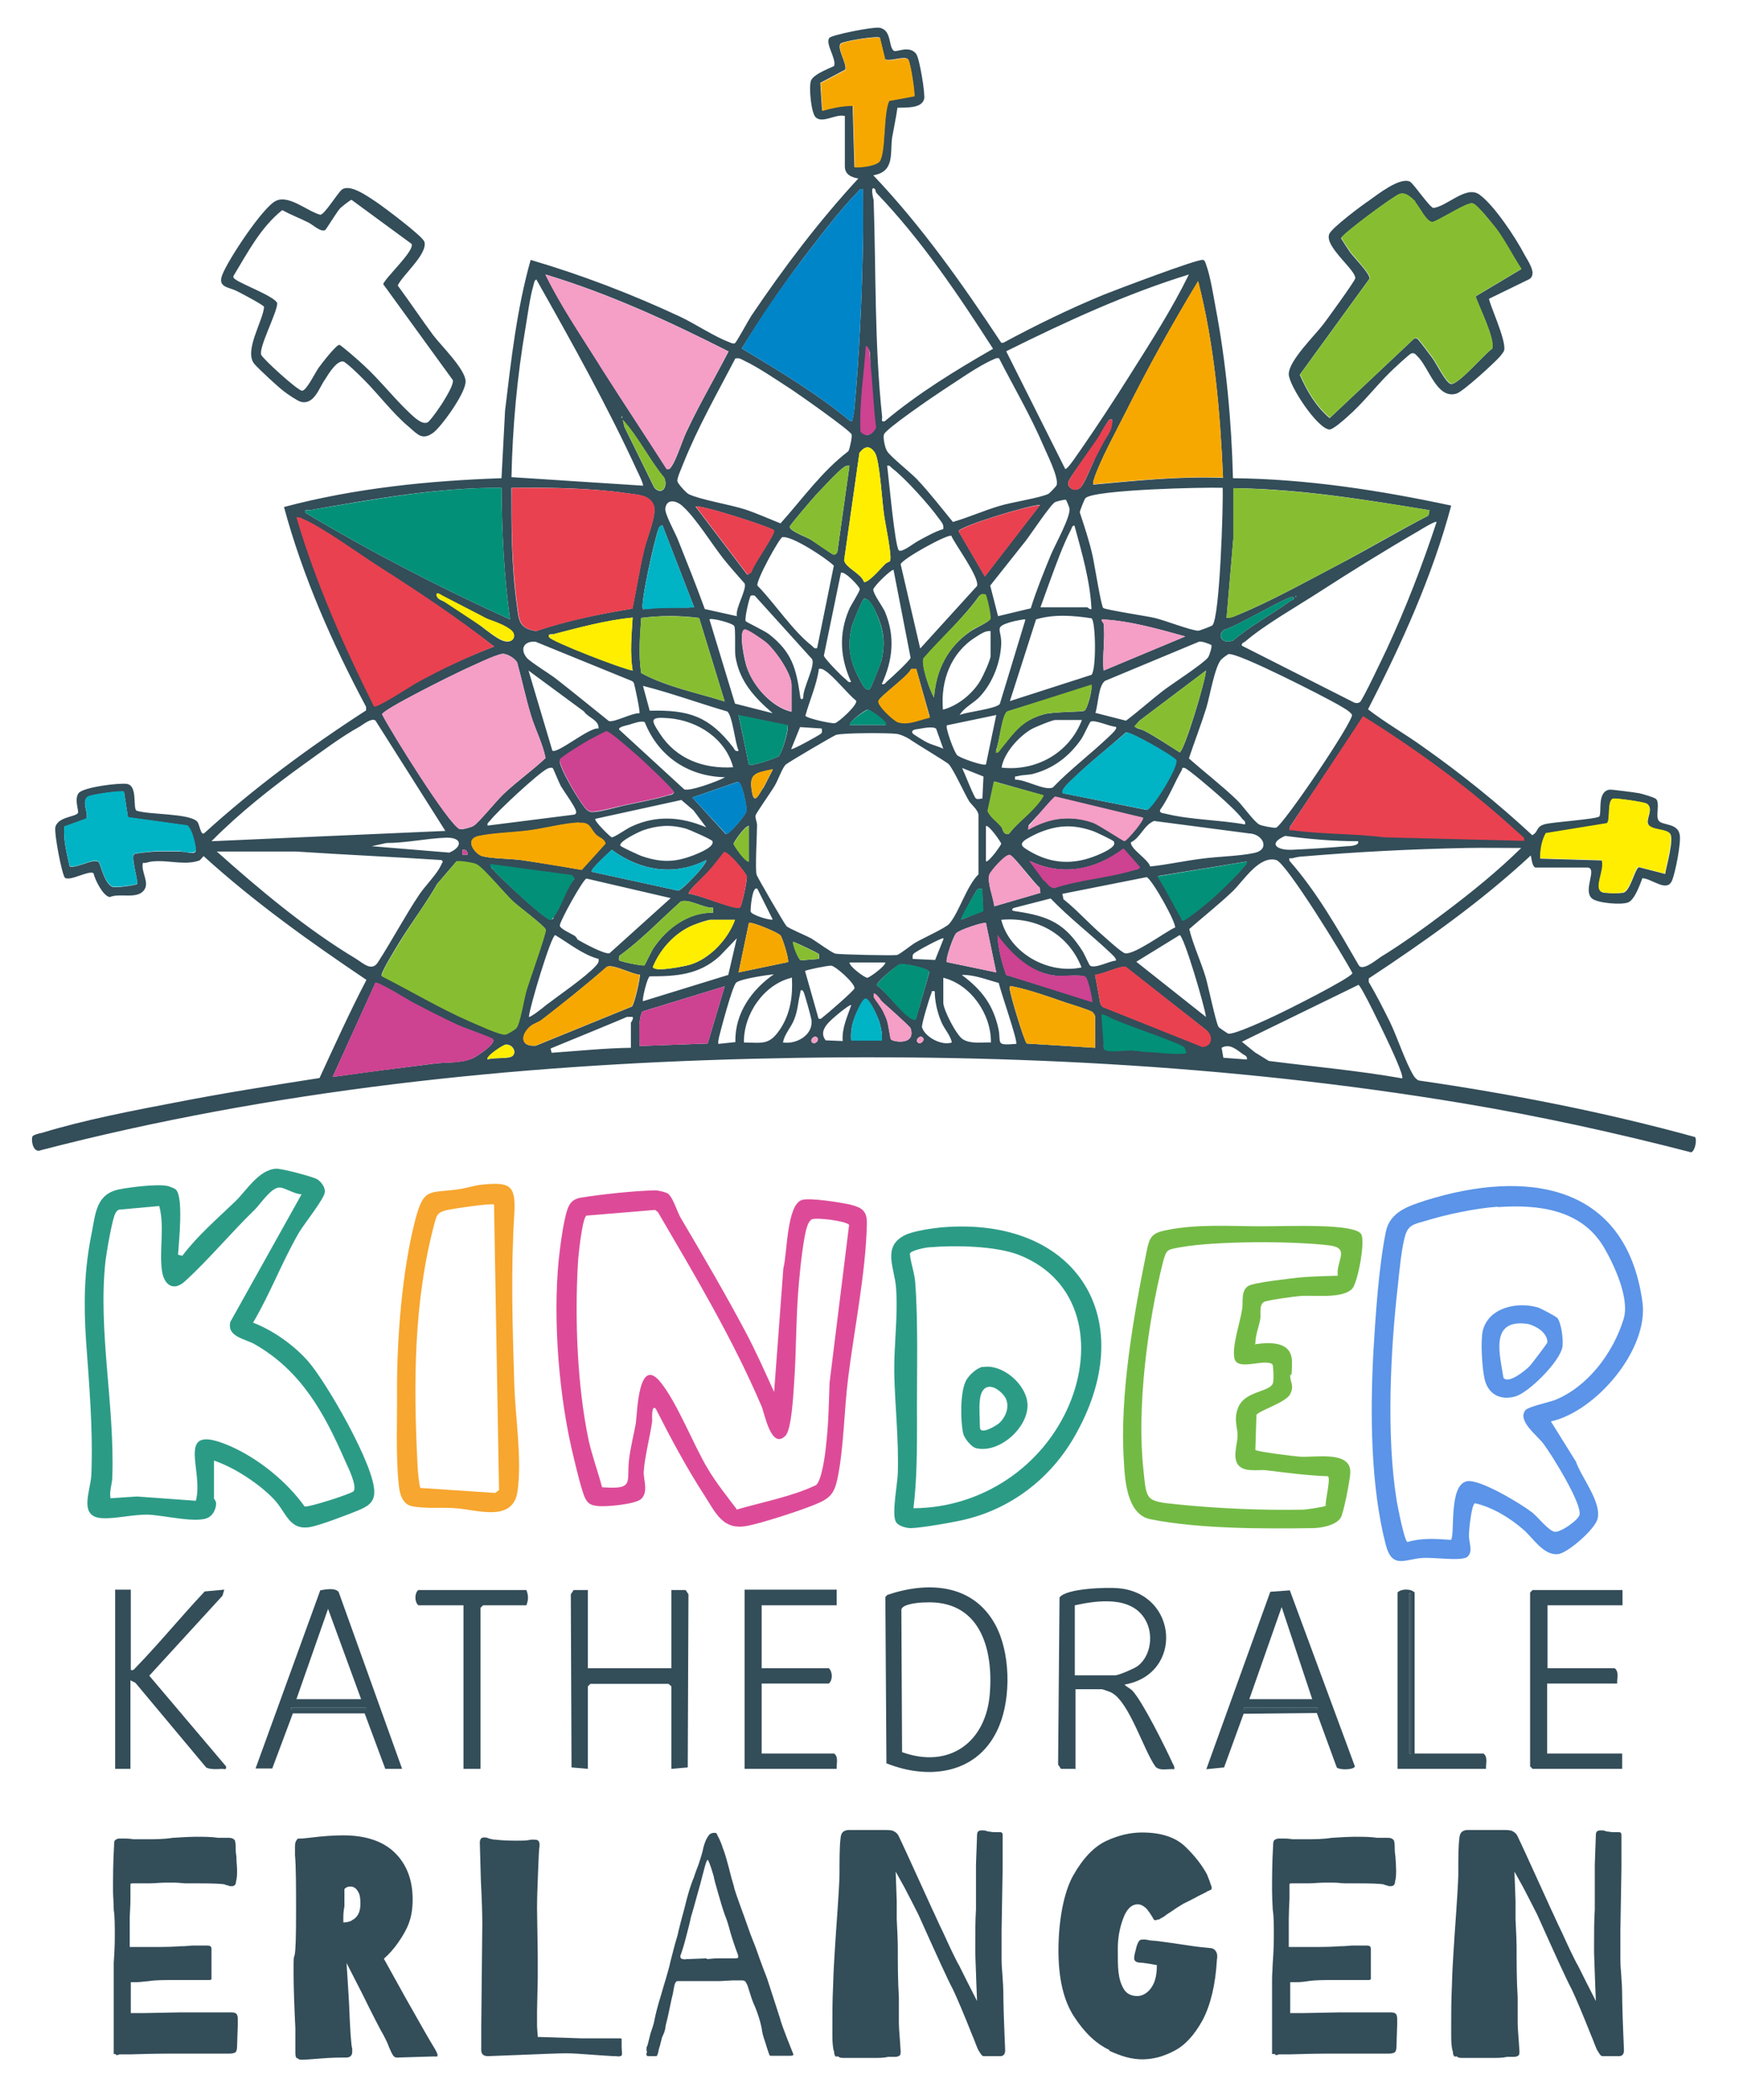 <?xml version="1.0" encoding="UTF-8"?>
<svg xmlns="http://www.w3.org/2000/svg" id="Logos" version="1.1" viewBox="0 0 490.4 590.7">
  <defs>
    <style>
      .st0 {
        fill: #f59ec6;
      }

      .st1 {
        fill: #0085c8;
      }

      .st2 {
        fill: #f7a800;
      }

      .st3 {
        fill: #e94150;
      }

      .st4 {
        fill: #2c9b86;
      }

      .st5 {
        fill: #f7a62f;
      }

      .st6 {
        fill: #dd4b98;
      }

      .st7 {
        fill: #fe0;
      }

      .st8 {
        fill: #039078;
      }

      .st9 {
        fill: #119581;
      }

      .st10 {
        fill: #87be31;
      }

      .st11 {
        fill: #cf4894;
      }

      .st12 {
        fill: #73ba45;
      }

      .st13 {
        fill: #334d59;
      }

      .st14 {
        fill: #00b3c5;
      }

      .st15 {
        fill: #cd4291;
      }

      .st16 {
        fill: #86bc31;
      }

      .st17 {
        fill: #5b94e8;
      }
    </style>
  </defs>
  <g>
    <g id="KINDER">
      <path class="st6" d="M188.2,336c1.2,1,2.4,5,3.3,6.5,6.2,10.5,12.4,21.1,18.1,31.8,3,5.6,5.6,11.5,8.2,17.2l2.6-34.8c1.1-3.9.9-17.8,5.2-19.2,2.2-.7,11,.7,13.6,1.3,3.3.8,4.8,1.8,4.7,5.4-.3,13.8-3.6,29.8-5.3,43.6-1.1,8.8-1.2,19.7-3,28.2-.9,4.1-2.1,5.4-5.9,7-4,1.7-15.6,5.5-19.7,6.2-6.7,1.2-8.7-3.8-11.8-8.6-5-7.7-9.6-16.3-13.7-24.4-1.3-1.3-1,3.2-1,3.5-.6,4.4-2.2,10.3-2.4,14.5,0,2,1.3,5.3-.6,7.3-1.5,1.6-9.8,2.3-12.1,2.1-1.8-.2-2.8-.4-3.7-2.1-1-1.9-2.6-8.7-3.2-11.2-4.2-16.8-6-38.8-4.3-56,.4-3.7,1.3-10.9,2.5-14.3.7-2,1.9-2.9,4-3.2,5.7-.9,14.9-1.9,20.6-2,1,0,3.2.5,3.9,1.1h0ZM207.2,424.6c7.5-2.2,15.4-3.6,22.4-6.9,1.6-1.3,2.6-8.7,2.8-11.1.7-5.8.8-11.8,1-17.7l5.5-44.4c-.8-1.1-9.5-2.2-10.6-1.5-.4.3-.8.9-1,1.4-1.2,2.7-2.2,12.7-2.5,16.2-.9,9.5-.7,19.2-1.4,28.8-.2,2.9-.7,12.7-2.4,14.4-4,4.1-5.9-6.3-6.7-8.2-8.1-19-18.8-36.9-29.2-54.7l-.8-.6-19.3,1.6c-1.2.7-2.3,11.4-2.4,13.4-.9,15.7-.2,34.4,3,49.7,1,4.5,2.6,8.8,3.8,13.3,9.3.7,6.8-1.4,7.6-7.9.4-3.4,1.3-6.8,1.9-10.1.4-2.9.7-19.2,6.9-11.6,4.8,5.9,9.2,17.5,13.4,24.5,2.4,4,5.3,7.6,8.1,11.3h-.1Z"></path>
      <path class="st4" d="M60.3,421.5c0,.2.5.7.5,1.4,0,1.4-.8,3.1-2,3.8-3,2-13.3-.7-17.5-.7s-8.9,1.2-12.5,1c-6.9-.3-3.3-7.7-3.1-12.2.5-13.1-.6-25-1.5-37.9-.7-10.3-.5-19.9,1.6-30.1,1.1-5.7,1.3-11,7.8-12.3,3.1-.6,10.9-1.6,13.7-.9.6.2,1.8.6,2.2,1,2.2,2.2.8,14.8.6,18.3l1.2.3c4.3-5.7,9.8-10.4,14.9-15.3,3.2-3.1,6.6-8.9,11.5-9.2,1.8,0,9.3,2,11.2,2.8,1.2.5,2.6,2.3,2.5,3.7,0,1.8-5.9,9.1-7.3,11.5-4.7,8.1-8.1,17.2-12.9,25.3,5.7,2.2,11.6,6.4,15.6,11,5.1,5.9,18.7,29.4,18.5,36.7,0,3-2.1,4.1-4.5,5.1-2.6,1.1-10.6,4.1-13.1,4.6-6.4,1.4-7.1-4.1-10.7-7.8-4.1-4.3-11.1-8.9-16.8-10.8v10.8h.1ZM84.8,335.9c-1.8,0-4.6-1.8-6-1.9-2.4-.2-5.4,4.5-7.1,6.2-6.6,6.4-13.1,14.2-19.7,20.2-3.2,2.9-5.8,1-6.4-2.8-.9-5.8.8-12.5-.8-18.4l-11,1c-.6,0-.8.3-1.2.8-1,1.4-2.6,11.2-2.9,13.5-2.2,19.6,2.6,40.7,1.9,60.9,0,1.9-.9,3.9-.5,6l7.4-.5,16.6,1.2c2.4-8.6-6.4-22.3,9.6-15.4,8,3.5,16,10,21,17,1.2.3,13.3-3.6,13.8-4.3,1-1.5-1.5-6.6-2.3-8.3-5.9-13.6-12.4-25.5-25.5-33-2.8-1.6-7.9-2.1-6.9-6.3l20-35.8h0Z"></path>
      <path class="st17" d="M436.3,399.7l7.1,11.4c1.5,4.4,7.2,11.3,6.1,16-.6,2.9-8.4,9.7-11.1,10-4.1.5-7.1-4.6-9.8-6.9-3.8-3.3-8.7-6.3-13.6-7.4-1,.3-1.7,7.5-1.7,8.9-.1,2,1.3,4.8-.5,6.2-1.7,1.3-9.7,0-12.7.3-4.8.3-8.4,3.2-10.2-3.7-4.3-16.5-4.4-37.1-3.5-54.1.6-10.2,1.5-24,3.5-33.9,1.1-5.6,6.3-7.3,11.3-8.9,27.9-8.7,56.2-5,60.9,28.5,1.9,13.3-13,30.9-25.8,33.7h0ZM421.4,339.4c-6.1.4-14.6,2.2-20.4,4-3,.9-4.8,1-5.7,4.3-1,3.5-1.6,10-2,13.8-2.1,18.3-3.3,42.6-.3,60.8.3,1.6,2.1,11.1,3,11.4,4-1.2,8.1-.9,12.2-.6,1.3-1-.8-15.6,4.6-16.5,3.7-.6,15.2,6.4,18.3,8.8,1.6,1.3,4.5,5,6.2,5.4,1.6.4,6.7-3.2,7.1-4.7.8-3.1-7.9-17.1-10.2-20.1-1.7-2.3-7.4-6.4-5-9.4.7-.9,6.5-2.2,8.2-2.8,9.3-3.7,16.5-13.3,19.4-22.8,1.8-5.7-2.6-15.2-5.6-20.3-6.3-10.5-18.3-12-29.7-11.2h-.1Z"></path>
      <path class="st12" d="M352.9,378.1c4.4-.6,10.6-1,10.6,5s-.5,2.5-.5,3.8c0,1.9,1.2,2.8,0,5.2s-9,4.7-9.5,5.9l-.3,9.8c.4.5,11,1.8,12.5,1.9,4.2.3,14.5-1.8,14.2,4.5,0,1.8-1.9,11.5-2.7,12.7-1.4,2.2-5.7,2.9-8.1,2.9-14,.2-31.8.2-45.4-2.5-6.6-1.3-7.2-10.8-7.5-16.4-1.2-18.6,2.7-40.6,6.4-58.9.8-4,1.4-5.2,5.5-6,8.7-1.8,18-1.1,26.7-1.1s25.9-.8,28.1,2.1c1.4,1.8-.9,13.7-2.4,15.4-2.7,3-10.9,1.8-14.6,2.1-1.5.1-9.6,1.2-10.3,1.7-1.4.8-.8,3.4-1,4.7-.4,2.3-1.4,4.6-1.4,7h0l-.3.2ZM376.4,358.9c-.6-4.2,3.6-7.8-2.2-8.6-10.3-1.3-32-1.3-42.1.5-3.7.7-3.9.5-4.9,4.2-4.3,17.1-7.4,40.8-5.5,58.3.9,8.7.5,8.9,9.4,9.8,11.7,1.2,23.8,1.7,35.5,1.5.8,0,6.2-.8,6.4-1.1-.2-1.5,1.5-7.7.6-8.3-5.9-.2-11.7-1-17.5-1.7-2.3-.2-6.3.7-7.9-1.7-1.4-2.2,0-5.8,0-8.1s-1.2-4.6.2-7.9c2-4.8,9.3-4.2,9.8-7,.2-.8.1-4.6-.2-5.1-2.4-1.7-9.9,2.1-10.7-1.7-.7-3.5,1.6-9.9,2.2-13.9.3-2-.4-5.1,1.7-6.4,1.5-1,11.9-2.1,14.4-2.4,3.5-.3,7.3-.4,10.8-.5h0Z"></path>
      <path class="st4" d="M265,345.2c38.1-3.2,56.4,26.1,37.1,59.2-6.7,11.5-17.6,19.9-30.7,23-3.3.8-12,2.3-15.1,2.4-1.3,0-3.7-.6-4.3-1.9-1.1-2.3.5-10.5.6-13.5.3-9.5-.8-18.8-1-28.3-.1-8,1.1-16,.5-24-.4-5.4-4-11.5,2.5-14.7,2.4-1.2,7.5-1.9,10.3-2.2h.1ZM257,424.2c19.2-.1,36.5-11.7,43.9-29.3,6.8-16.3,3.5-34.9-14.1-41.9-6.6-2.6-18-2.8-25.2-2.2-1,0-5.4.9-5.6,1.8.2,2.7,1.3,5.3,1.5,8.1.9,11.7.4,26.8.5,38.8,0,8.3,0,16.5-1,24.7h0Z"></path>
      <path class="st5" d="M135.5,333.2c7.9-.8,9.7,0,9.2,8.2-1,16-.5,31.8,0,48,.3,9.4,2.2,20.9.9,30.1-1.3,8.8-11.4,5.1-17.4,4.7-3.6-.3-9,.2-12.4-.6-2.7-.6-3.4-3.7-3.6-6-.9-8-.4-18.6-.5-26.8,0-14.6,1.4-32.9,5-47.2,2.6-10.1,4-7.8,12.9-9.2,1.9-.3,3.9-1,5.9-1.2h0ZM139,338.8c-.5-.5-12,1.2-13.5,1.6-2,.5-2.6,1.1-3.1,3.1-6.1,22.3-6.1,46.1-4.9,69,0,.9.5,5.9.8,6l21,1.4,1.1-.8-1.4-80.3h0Z"></path>
      <path class="st17" d="M438.1,370.6c1.2,1.4,1.8,6.3,1.5,8.2-.6,4-9.5,13-13.4,14-4.2,1.1-7.5-.7-8.5-4.9-.7-3.1-1.2-10.7-.5-13.7,1.7-6.6,10-8.2,15.7-6.4.6.2,5,2.5,5.1,2.8h0ZM433.8,374.4c-.9-.9-3.1-2-4.4-2.1-10.3-1.2-7.4,8.7-6.4,15.2,1.4,1.9,6.2-2.1,7.3-3.2.6-.6,4.8-6.2,5-6.6.3-1.1-.7-2.6-1.5-3.3h0Z"></path>
      <path class="st4" d="M276.5,384.5c5.6-1,12.5,5,12.6,10.7.1,6.4-8,13.7-14.5,12.1-1.3-.3-3.3-2.8-3.6-4.1-.8-3.5-.9-11.7.8-14.9.8-1.5,3-3.6,4.8-3.9h0ZM275.7,393.7c-.3,2.2,0,5.3,0,7.7s4.6-.4,5.5-1.2c2.2-2.1,3.2-5.6,1-8-2.7-3-6-3.2-6.5,1.5Z"></path>
    </g>
    <g id="KATHEDRALE">
      <g>
        <path class="st13" d="M249.4,496l-.3-46.8.5-.6c11.4-3.9,24.1-3.2,30.4,8.3,4.3,7.8,4.5,20.5,1.1,28.6-5.5,13.3-19.4,15.4-31.8,10.4h0ZM260.2,450.7c-1.6,0-6.3.4-6.6,2l.2,40.1c13.3,4.8,23.7-2.8,24.7-16.6,1-12.9-3-26.3-18.3-25.5Z"></path>
        <path class="st13" d="M302.5,497.5h-4l-.8-1.2.4-47c1.9-2.6,13.4-2.9,16.6-2.6,16.8,1.5,18.3,24.2,1.7,27.1.6.7,1.5,1,2.2,1.7,2.9,3.1,9.3,16,11.3,20.4.3.6.6.9.5,1.7-1.7-.2-4,.6-5.3-.7-3.4-4.8-7.3-18-12.3-20.8-.3-.2-2.6-1-2.8-1h-7.4v22.5h-.1ZM302.5,471.2h11.3c.9,0,5.6-2,6.4-2.7,3.7-2.9,4.4-9,2-13-3.9-6.7-13.4-5.4-19.8-4v19.7h.1Z"></path>
        <polygon class="st13" points="165.4 447.2 165.4 469.2 188.9 469.2 188.9 447.2 192.9 447.2 193.7 448.4 193.5 497.1 188.9 497.5 188.9 474.3 188.1 473.6 166.1 473.6 165.4 474.3 165.4 497.5 160.8 497.1 160.6 448.4 161.4 447.2 165.4 447.2"></polygon>
        <path class="st13" d="M113.1,497.5h-4.7l-5.8-15.6h-20.2l-5.8,15.5h-4.7l18.2-50.1c1.5-.3,4.3-.8,5.2.5l17.8,49.6h0ZM83.4,477.9h18.2l-9.3-25.4-8.9,25.4ZM103,480.3h-21.1v.5h21.1v-.5Z"></path>
        <path class="st13" d="M362.9,447.3l18.3,49.5c-.2,1-4.3,1.1-5.1.3l-5.6-15.3-20.6.2-5.5,15.1-5,.5,18-49.9,5.4-.4h.1ZM369.2,477.9l-8.6-25.9-9.1,25.9h17.7ZM370.6,480.3h-20.6v.5h20.6v-.5Z"></path>
        <path class="st13" d="M36.8,447.2v22.5c.8.2,1-.3,1.4-.7,6.7-6.9,12.8-14.4,19.4-21.4l5.5-.5-.5,1.7-20.6,22.5,21.6,25.5c.2,1.1-.5.7-1.2.7-1.2.1-3.4.2-4.4-.4l-19.9-23.8-1.4-.7v24.9h-4.3v-50.4h4.4Z"></path>
        <path class="st13" d="M235.4,447.2v4.3h-21.1v17.7h18.9c1.1,1,1.1,3.4,0,4.3h-18.9v19.7h20.4c1.3,1,.6,2.9.7,4.3h-25.9v-50.4h25.9Z"></path>
        <path class="st13" d="M456.5,447.2v4.3h-21.1v17.7h18.9c1.3,1,.6,2.9.7,4.3h-19.7v19.7h21.1v4.3h-25.2l-.7-.7v-48.9l.7-.7h25.3Z"></path>
        <path class="st13" d="M148.1,447.2c.6,1.6.6,2.7,0,4.3h-12.2l-.7.7v45.3h-4.8v-46h-12.7c-1.1-1-1.1-3.4,0-4.3h30.5-.1Z"></path>
        <path class="st13" d="M398,493.2h19.4c1.3,1,.6,2.9.7,4.3h-24.9v-49.6c1-1.1,3.8-1.1,4.8,0v45.3h0ZM397,493.2v-45.1h-.5v45.1h.5Z"></path>
        <rect class="st13" x="81.9" y="480.3" width="21.1" height=".5"></rect>
        <rect class="st13" x="350" y="480.3" width="20.6" height=".5"></rect>
        <rect class="st13" x="396.5" y="448.1" width=".5" height="45.1"></rect>
      </g>
    </g>
    <g>
      <path class="st13" d="M32,577.8v-20c0-1.2,0-2.3,0-3.4,0-1.1,0-1.9,0-2.4.2-2.7.3-5.2.3-7.7s0-5.4-.3-7.1c0-2-.2-3.8-.2-5.4,0-3.7,0-7.9.3-12.8,0-.8,0-1.3.4-1.5.3-.3.7-.4,1.2-.4h1.3c.5,0,1.4,0,2.5.2,1.2,0,2.6,0,4.3,0s4.2,0,6.8-.4c3.1-.2,5.2-.3,6.3-.3,2.4,0,4.6,0,6.5.3h3.1c.8,0,1.2.3,1.5.6.2.3.3,1,.3,1.9s0,1.4.2,2.7c0,1.5.2,2.8.2,3.9s0,2.2-.3,3.2c0,.9-.5,1.3-1.2,1.3s-.6,0-1-.2c-.4,0-.7-.2-1-.3-.9-.2-3.4-.3-7.6-.3h-3.3c-.8,0-1.9-.2-3.3-.2h-2.3c-1.7,0-3.3.2-4.6.2h-4.6c-.5,0-.7,0-.8.2v4.1c0,2.3-.2,4.2-.2,5.7v7.9h8.4q3.1,0,5.6-.2c1.9,0,3.1-.2,3.7-.2s1.6,0,2.4,0c.8,0,1.4,0,1.8,0,.8,0,1.1.3,1.1,1v8.4c0,.2-.3.3-.6.3s-.4,0-.7,0-.6,0-.8,0h-8.7c-2.5,0-4.9,0-6.8.3-1.9.2-3.1.3-3.5.3h-1.6v8.7h3.4l10.3-.2h14.7c.7,0,1.2.2,1.4.5.2.3.3.8.3,1.3v1.7l-.2,6.1c0,.9-.2,1.5-.6,1.7s-1,.3-1.7.3h-17.1c-.7,0-4.2,0-10.4.2h-3.3l-.5.2c-.3,0-.6,0-.6-.3h-.7Z"></path>
      <path class="st13" d="M83.5,578.9c-.3-.3-.4-.8-.4-1.5v-7c-.3-6-.5-11.3-.5-15.7s0-3.9.3-4.8c.3-1.4.4-5.5.4-12.3s0-12.3-.3-15.9v-1.9c0-.8,0-1.6.3-2,.2-.4.4-.6.6-.7h1.1l1.9-.2c4-.5,7.2-.7,9.6-.7,6.5,0,11.4,1.7,14.7,5,3.3,3.3,4.9,7.7,4.9,13s-1.4,8.3-4.1,12.2c-1.2,1.7-2.5,3.2-4,4.5l6.1,11c4.5,8,7.1,12.5,7.8,13.6.8,1.3,1.2,2.1,1.2,2.5s0,.4-.4.4h-1.2l-9.8.3c-.5,0-.8-.2-1.1-.6-.3-.4-.6-1.1-1.1-2.2-.3-.9-.8-2-1.6-3.5-1.2-2.1-3.2-6-6-11.7l-4.4-8.6.3,4.6.4,6.6c.3,7.8.6,12.1.9,12.9v.9c0,1-.6,1.6-1.7,1.6s-.6,0-.9,0c-.9,0-3.2,0-6.8.3-2.4.2-3.9.3-4.4.3-.8,0-1.3,0-1.5-.4h-.3ZM99,540.1c1.6-.8,2.4-2.3,2.4-4.6s-.3-2.9-.8-3.7-1.2-1.2-2-1.2-1.2.2-1.7.7v4.9c-.2,1-.3,2-.3,3v1.5c.9,0,1.7-.2,2.3-.5h0Z"></path>
      <path class="st13" d="M135.4,576.9v-6.8l.3-29.1c0-2.2-.1-6.2-.4-12l-.3-10.7c0-1,.4-1.5,1.1-1.5s.8,0,1.5.3c.7.2,1.2.3,1.7.3,1.6.2,3.6.3,5.8.3s3,0,4.4-.3c.9,0,1.5,0,1.8.2s.5.6.5,1.1,0,.8-.1,1.3c0,.4-.1.9-.1,1.4l-.2,4.7c-.2,4.8-.3,8.3-.3,10.7l.2,13.1v6.4l-.2,9.5v4.1l.2,3,12.4.4h10.6c.3,0,.6,0,.6.2v2.3c0,.6.1,1.2.1,1.7s-.1.7-.4.8c-.3,0-.7.2-1.1,0h-1l-4.6-.3c-4.1-.3-6.9-.5-8.6-.5s-6.6.2-14.1.5l-7.9.3c-1.3,0-1.9-.6-1.9-1.7h0v.2Z"></path>
      <path class="st13" d="M181.9,576.8v-.8c0-.2.1-.4.3-.8l.8-3.2c.1-.3.3-1,.6-1.8.3-.9.5-1.7.6-2.4.3-1.4.8-3.5,1.7-6.4l.7-2.4c1.1-3.6,1.8-6.1,2.1-7.6l1.2-4.6c.6-1.9.9-3.1,1-3.7.4-1.7,1-3.9,1.7-6.5l.6-2.4.5-1.8c.6-2,1.1-3.4,1.5-4.3.1-.3.5-1.6,1.3-3.6.7-2.1,1.2-3.7,1.4-4.9.4-1.4.8-2.4,1.3-3.1.4-.7,1-1,1.8-1s.6.3.9.8c.3.5.6,1.2.9,1.9.3.8.5,1.3.6,1.7.5,1.1,1.3,3.9,2.4,8.3l.7,2.4c0,.5,1,3.3,2.9,8.5l1.7,4.8,1.6,4.1c1.6,4.6,2.7,7.4,3.1,8.4,2,6.1,3.2,9.9,3.6,11.1.4,1.5,1.1,3.4,2,5.7s1.4,3.5,1.5,3.8c.2.4.3.7.3.9s-.3.3-1,.3h-4.9c-.2,0-.4,0-.6,0-.1,0-.3-.3-.4-.7-.2-.6-.6-1.7-1-3.1-.5-1.4-.9-2.8-1-3.9-.2-.9-.4-1.9-.8-3.1-.4-1.2-.7-2.1-1-2.8-.5-1.1-1-2.3-1.4-3.7l-.8-2.5c-.3-.6-.5-1-.7-1.2-.1,0-.4-.2-.7-.2h-2.7l-3.7.2h-11.9c-.3,0-.6.3-.8,1l-.2.9-.3,1.7c-.1.3-.5,2-1.1,5-.2,1-.5,2.3-.9,3.8-.1,1.2-.4,2.1-.8,2.9-.1.2-.3.6-.4,1.2-.2.6-.3,1.2-.4,1.6-.2.5-.4,1.2-.6,2.3,0,0-.1.2-.2.4,0,.2-.1.3-.3.3h-2.2c-.5,0-.7-.4-.4-1.1h0v-.3ZM198.9,551c.7,0,1.7-.2,3-.2h4.7c.8,0,1.1,0,1.1-.5s-.2-.9-.6-1.9c-.3-.9-.9-2.5-1.6-4.9-.5-1.9-1-3.6-1.6-5-.6-1.7-1.2-3.8-1.9-6.2s-1.1-3.9-1.2-4.6c-.9-3.1-1.5-4.6-1.7-4.6s-.5.8-.9,2.3l-.5,1.9c-.4,1.6-.9,3.5-1.6,5.9-.6,2.3-1.2,4.3-1.7,6-.3,1.5-.8,3.4-1.4,5.7-.6,2.3-1.1,3.9-1.4,4.7-.1.3-.2.6-.2.6,0,.4.2.7.6.8.4,0,.8.2,1.1,0h.7l5-.2h0Z"></path>
      <path class="st13" d="M235.2,578.5c-.3-.3-.5-.7-.5-1.1s-.1-.7-.2-.9c-.2-1-.3-2.3-.3-3.8v-3.6c0-3,0-6.5.2-10.6.1-4,.3-6.9.4-8.7l.4-6.2c.7-9.6,1-15.1,1-16.3,0-4.6,0-8,.3-10.3.1-1.6.9-2.3,2.4-2.3s.9,0,1.3,0h8.4c1.3,0,2.2,0,2.8.3s1.1.7,1.4,1.3c.6,1.2,1.3,2.8,2.2,4.7l3.2,7,4.1,9c.8,1.6,1.7,3.8,3,6.4,1.2,2.7,2.1,4.5,2.6,5.6,1,2,1.6,3.3,1.9,3.7l2.4,4.8,2.7,5.3-.2-5-.3-8.5v-2.6c0-3.2,0-6.4.2-9.7v-12.5l.3-8.4c0-.9.4-1.3,1.3-1.3s.9,0,1.7.3c.5,0,1.1.2,1.7.2h1.4c.5,0,.8,0,.9.2.1,0,.2.3.2.6v9.3l-.3,17.6v7.9c0,1.6.1,3,.2,4,.2,2.5.3,4.6.3,6.3,0-.2,0,3.2.3,10.4l.2,4.9v.2c0,1.2-.6,1.7-1.7,1.6h-4c-.4,0-.7,0-.9-.3-.2-.2-.5-.7-1-1.5-.2-.4-.4-1-.7-1.7-.3-.8-.6-1.6-1-2.5-2.5-6.3-4.3-10.5-5.4-12.8-1.3-2.4-4.5-9.4-9.7-21-1.2-2.4-2.5-4.9-3.9-7.6l-2.5-4.5.3,8.3v5.1c.2,3.8.3,6.4.3,7.6,0,4.8,0,9.5.3,14.4v6.8c0,1.2.1,3,.3,5.3l.2,3v.2c0,.6-.1,1-.4,1.1-.3.2-.7.3-1.2.3h-1.9c-1.2.3-2.5.3-3.9.3h-8.4c-.9,0-1.4,0-1.7-.4h-.7Z"></path>
      <path class="st13" d="M312.2,576.6c-3.7-1.7-7-4.8-10-9.4-3-4.6-4.4-10.8-4.4-18.7s1.4-16.2,4.2-21.1c2.8-4.9,5.9-8.1,9.4-9.7,3.5-1.6,6.8-2.3,9.9-2.3,5.5,0,9.6,1.4,12.3,4.1,2.8,2.7,4.7,5.3,6,7.7.2.6.5,1.2.7,1.8s.4,1.2.6,1.7v.4c0,.1,0,.3-.2.4-.1,0-.3.2-.6.3-.2,0-.5.2-.8.4l-2,1c-2,1.1-3.5,1.8-4.3,2.2-1.3.8-2.3,1.4-3.1,2l-1.7,1.1c-.3.3-.9.7-1.7,1.1-.2.2-.5.3-.7.3-.3,0-.6.2-.7.2-.3,0-.5-.2-.7-.6-.2-.4-.4-.7-.6-1-.1-.2-.3-.5-.7-1-.3-.5-.8-1-1.3-1.3-.5-.4-1.1-.6-1.7-.6-1.7,0-3.1,1.3-4.1,4s-1.5,5.5-1.5,8.5,0,4.9.2,6.6.6,3.2,1.4,4.6c.8,1.4,2.1,2.1,3.9,2.1s3.9-1.4,4.9-4.3c.4-1.2.6-2.7.6-4.4l-1.7-.3c-1.4-.2-2.4-.4-3-.4-1.1,0-1.7-.5-1.7-1.2s.2-1.5.7-3.4c.3-.9.6-1.5.9-1.7s.7-.2,1.3-.2,1,.2,2,.3c1.1,0,2.8.3,5.1.6l4.8.7c3.2.5,5.4.7,6.5.8,1,0,1.7.6,2,1.6.1.6.1,1.1,0,1.5-.4,7.2-1.8,12.9-4,17.1-2.3,4.2-4.9,7.1-8,8.7-3,1.6-6,2.4-9,2.4s-5.8-.8-9.5-2.5h.3Z"></path>
      <path class="st13" d="M357.9,577.8v-20c0-1.2,0-2.3.1-3.4,0-1.1.1-1.9.1-2.4.2-2.7.3-5.2.3-7.7s0-5.4-.3-7.1c-.1-2-.2-3.8-.2-5.4,0-3.7,0-7.9.3-12.8,0-.8.1-1.3.4-1.5s.7-.4,1.2-.4h1.3c.5,0,1.4,0,2.5.2,1.2,0,2.6,0,4.3,0s4.2,0,6.8-.4c3.1-.2,5.2-.3,6.3-.3,2.4,0,4.6,0,6.5.3h3.1c.8,0,1.2.3,1.5.6.2.3.3,1,.3,1.9s0,1.4.2,2.7c.1,1.5.2,2.8.2,3.9s0,2.2-.3,3.2c0,.9-.5,1.3-1.2,1.3s-.6,0-1-.2c-.4,0-.7-.2-1-.3-.9-.2-3.4-.3-7.6-.3h-3.3c-.8,0-1.9-.2-3.3-.2h-2.3c-1.7,0-3.3.2-4.6.2h-4.6c-.5,0-.7,0-.8.2v4.1c-.1,2.3-.2,4.2-.2,5.7v7.9h8.5q3.1,0,5.6-.2c1.9,0,3.1-.2,3.7-.2s1.6,0,2.4,0c.8,0,1.4,0,1.8,0,.8,0,1.1.3,1.1,1v8.4c-.1.2-.3.3-.6.3s-.4,0-.7,0c-.3,0-.6,0-.8,0h-8.7c-2.4,0-4.9,0-6.8.3s-3.1.3-3.5.3h-1.6v8.7h3.4l10.3-.2h14.7c.7,0,1.2.2,1.4.5.2.3.3.8.3,1.3v1.7l-.2,6.1c0,.9-.2,1.5-.6,1.7s-1,.3-1.7.3h-17.1c-.7,0-4.2,0-10.4.2h-3.3l-.5.2c-.3,0-.6,0-.6-.3h-.8Z"></path>
      <path class="st13" d="M409.3,578.5c-.3-.3-.5-.7-.5-1.1s-.1-.7-.2-.9c-.2-1-.3-2.3-.3-3.8v-3.6c0-3,0-6.5.2-10.6.1-4,.3-6.9.4-8.7l.4-6.2c.7-9.6,1-15.1,1-16.3,0-4.6,0-8,.3-10.3.1-1.6.9-2.3,2.4-2.3s.9,0,1.3,0h8.4c1.3,0,2.2,0,2.8.3.6.3,1.1.7,1.4,1.3.6,1.2,1.3,2.8,2.2,4.7l3.2,7,4.1,9c.8,1.6,1.7,3.8,3,6.4,1.2,2.7,2.1,4.5,2.6,5.6,1,2,1.6,3.3,1.9,3.7l2.4,4.8,2.7,5.3-.2-5-.3-8.5v-2.6c0-3.2,0-6.4.2-9.7v-12.5l.3-8.4c0-.9.4-1.3,1.3-1.3s.9,0,1.7.3c.5,0,1.1.2,1.7.2h1.4c.5,0,.8,0,.9.2.1,0,.2.3.2.6v9.3l-.3,17.6v7.9c0,1.6.1,3,.2,4,.2,2.5.3,4.6.3,6.3,0-.2,0,3.2.3,10.4l.2,4.9v.2c0,1.2-.6,1.7-1.7,1.6h-4c-.4,0-.7,0-.9-.3-.2-.2-.5-.7-1-1.5-.2-.4-.4-1-.7-1.7-.3-.8-.6-1.6-1-2.5-2.5-6.3-4.3-10.5-5.4-12.8-1.3-2.4-4.5-9.4-9.7-21-1.2-2.4-2.5-4.9-3.9-7.6l-2.5-4.5.3,8.3v5.1c.2,3.8.3,6.4.3,7.6,0,4.8,0,9.5.3,14.4v6.8c0,1.2.1,3,.3,5.3l.2,3v.2c0,.6-.1,1-.4,1.1-.3.2-.7.3-1.2.3h-1.9c-1.2.3-2.5.3-3.9.3h-8.4c-.9,0-1.5,0-1.7-.4h-.7Z"></path>
    </g>
  </g>
  <g id="_Gruppe_knalligere_Farben">
    <path class="st13" d="M237.5,32.6c-2.3-.6-6.1,2.2-8,.4-1.3-1.2-2-8.7-1.3-10.4.9-2,6.4-3.8,6.5-4.1.6-2.1-2.5-6.1-1.4-7.8.6-.9,12.4-3.2,14.1-2.9,3.6.6,2.5,5.4,4.1,6.5.7.5,4.4-1.7,6.3.9.9,1.2,2.6,11.4,2.2,12.7-.8,2.7-5.2,2.3-7.5,2.4-.4,2.8-1,5.6-1.5,8.4-.6,4.4.8,9.6-5.3,10.6,13.6,14.3,25.1,30.6,36,47.1h.6c9.1-4.9,18.5-9.5,28.2-13.5,3.3-1.3,26.6-10.2,28-9.8.6.2.7,1,.9,1.5,1.1,3,2,8.5,2.6,11.8,3,15.7,4.5,32.2,4.9,48.1,20.7.2,41.3,3.4,61.4,7.7-5.3,19.9-14,39-23.4,57.3,4.9,3.8,10.4,6.9,15.4,10.5,10.8,7.6,21.1,15.9,30.8,24.9,1.9-1,.9-2.4,3.6-3.1,2.1-.6,14.8-1.4,15.3-2.2.7-1.2-.7-6.9,2.8-7.5.6-.1,7.3.8,8.4,1,.9.2,4.1,1.1,4.7,1.6,1.2,1-.1,4.6.7,6,.9,1.6,5.4.6,6,4.1.4,2.3-1.2,10.4-2.1,12.7-1.4,3.7-5.5-.3-8.4-.5-.7,1.8-2.2,6.1-4,6.8-1.9.8-8.7.2-10.2-1.1-2.7-2.4,1.8-8.7-1.4-8.7h-14.4c-1,0-1.2-2.6-1.4-3.4-14,13-29.7,24.1-45.6,34.6v1c2.2,3.7,4.1,7.5,6,11.3,2.1,4.4,4.3,11.2,6.6,15,.3.5.9,1.2,1.5,1.4,26.2,3.8,52.3,8.9,77.7,15.9.6.8,0,4-1.1,4.3-21.2-5.5-42.7-10.2-64.3-13.8-66-11-133.2-14.2-200.1-12.5-67.2,1.7-134.8,8.8-199.9,25.7-2,.9-2.8-2.3-2.4-3.8.1-.5,2.2-1,2.8-1.1,11.7-3.6,25.8-6.3,37.9-8.6,13.3-2.6,26.7-4.7,40.1-6.8,4.3-9.3,8.5-18.6,13.2-27.6-15.9-10.7-31.6-21.9-45.8-34.8-.4.3-.8,1-1.2,1.2-3.4,1.3-7.8.2-11.3.2s-3,.6-4.6.5c-.6,2.6,2,5.5.3,7.7-2,2.6-6.7.7-9.6,1.9-1.9-.2-4.2-4.9-4.6-6.7-1.3-.9-6.5,2.3-8,1.3-.8-.5-3.2-12.8-2.7-14.4.9-2.8,5.5-2.7,6.3-3.8.4-.6-1.1-3.8.2-5.6,1.2-1.7,11.6-3,13.7-2.6,3,.6,1.5,6.7,2.6,7.5,3.5,1.2,14.9.7,17.1,3.1.7.8.9,3.8,1.9,3.3,14.1-12.8,29.5-24.2,45.6-34.6v-1c-9.5-17.8-17.8-36.6-23.1-56.2,19.9-5.3,40.7-7.4,61.2-8.1l1-19c1.7-14.2,3.3-28.6,7.2-42.4,14.3,4.2,28.4,9.6,41.9,15.9,4.3,2,9.8,5.7,13.9,7.2.5.2,1.2.6,1.7.3.4-.2,3.8-6.5,4.6-7.7,9.1-13.5,19-26.6,30.1-38.6-1.9-.3-3.8-1.1-3.8-3.4v-14.2h-.2ZM247.6,10.6c-.7-.6-10,.9-11,1.6-1.4,1.1,1.8,5.7,1.2,7.4l-7,3.7.5,7.8c2.8-.9,5.7-1.4,8.6-1.4l.5,17.3c1.7,0,6.3-.3,7.1-1.8,1.7-2.8.9-13.1,2.6-16.9l7.1-1.3c.2-1.1-1.1-9.5-1.7-10.3-.9-1.1-4.8.6-6.5,0l-1.5-6.2h0ZM242.8,53.2c-.8-.2-1,.3-1.4.7-5.2,5.3-11,13-15.6,19-6.1,8.1-11.8,16.5-17.1,25.1,10.5,6.3,21,12.6,30.5,20.4,1.1.2.6-.2.7-.7.2-.8.4-2.1.5-2.9,1.4-15.3,2.1-31.2,2.4-46.5.1-5-.1-10.1,0-15.1h0ZM246.2,53.2c-1.5-1.3-.5,2.6-.4,3.1.7,20.5.2,40.4,2.4,61,0,.7-.4,1.4.7,1.2,9.4-7.9,19.9-14.3,30.5-20.4-9.7-15.1-20.2-30.7-32.7-43.7-.4-.4-.4-1.1-.5-1.2h0ZM204.9,98.8c-16.6-8.4-33.5-16.2-51.4-21.6,4.2,8.6,9.7,16.7,14.8,24.8.5.8,1,1.7,1.5,2.4,5.8,9.2,11.9,18.3,17.8,27.5.8.2,1-.2,1.4-.8,1.5-2.2,3.1-7.7,4.5-10.4,3.5-7.4,7.7-14.5,11.5-21.9h-.1ZM334.5,77.2c-17.8,5.5-34.7,13.3-51.4,21.6l16.6,33.1c.7.2,3.8-4.7,4.5-5.6,4.7-6.8,9.3-13.8,13.7-20.8,5.8-9.2,11.8-18.5,16.6-28.3h0ZM180.9,136.7c.3-.3-1.2-3.4-1.5-4-8.5-18.5-18.5-36.4-28.5-54.1-.7.4-.6,1-.8,1.6-1,3.4-1.6,8.1-2.2,11.7-2.4,13.9-3.7,28.2-4,42.3l37,2.4h0ZM344.1,134.3c-.8-18.5-2.4-37.2-7-55.2-7.2,11.9-14,24.1-20.2,36.5-2.5,5-7.6,14.3-9.1,19.2-.2.5-.3.9-.2,1.5,12.1-1.1,24.3-2.4,36.5-1.9h0ZM243.8,97.9c-.4,7.8-1.5,15.7-1.2,23.5,1.3,1.9,3.1.5,3.6-1.2-.4-4.5-1.1-9-1.4-13.4-.2-2.2.2-4.5,0-6.7,0-.6-.1-2.2-1-2.2h0ZM206.9,100.8c-5.1,9.8-10.6,19.4-14.7,29.7-.4,1.1-1.8,4-1.6,4.9.1.6,2.4,3.2,3.2,3.6,3.4,1.6,11.6,2.9,15.9,4.3,3.3,1.1,6.6,2.6,9.9,3.9,6.2-6.9,11.6-14.6,19.1-20.3.4-.7,1.1-4.1.9-4.7-.3-1.1-15.4-11.7-17.6-13.1-3.7-2.4-8.7-5.8-12.5-7.6-.8-.4-1.5-.9-2.4-.7h-.2ZM281.2,100.8c-.6-.2-1.2,0-1.7.3-4.1,1.7-10.4,6.2-14.3,8.7-2.3,1.5-16.1,10.9-16.5,12.4-.3,1,.3,3.8.9,4.7.9,1.5,6.6,6,8.4,7.9,3.6,3.8,6.8,8,10.1,12,4.5-1.3,8.7-3.2,13.1-4.5,3.6-1.1,11.2-2.2,13.8-3.4.3-.2,2.2-2.1,2.3-2.5.6-2.2-2.8-8.8-3.8-11.2-3.6-8.4-8.2-16.2-12.4-24.4h.1ZM174.9,117.1v.5c.3-.2.3-.3,0-.5ZM175.2,118l.5,2.1,8.4,17.1c2.2,2.3,3.9-.4,2.8-2.8-4.3-5.2-7.2-11.4-11.7-16.3h0ZM312.9,118c-1-.2-1.1.5-1.5,1.1-1.1,1.6-1.9,3.6-3,5.2-1.2,1.8-8,10.5-7.9,11.6.1,1.8,2.5,2.5,3.7,1,1-1.2,2.7-5.4,3.5-7.1.9-1.9,1.3-4.3,2.2-6,.9-1.6,3.3-3.1,3-5.9h0ZM250.4,157.8c.7-1.2-1.5-11-1.7-13.2-.5-3.4-1.2-15.1-2.5-17.2-1.4-2.2-2.9-2-4.4,0l-4.3,30.2c.4,2.1,4.8,3.7,5.6,6.1,1.3.2,4.8-4,6-5.1.4-.4,1.2-.6,1.3-.8h0ZM239,131c-.7-.1-1.1,0-1.7.5-1.5,1-6.4,6.3-7.9,7.9-1,1.1-7,8.1-7.2,8.7-.3,1.1,4.5,2.9,5.6,3.5s6.3,4.3,6.7,4.4c.6,0,.9-.3,1.1-.8l3.4-24.2h0ZM265.4,148.7c.2-1.2-.6-2-1.2-2.8-2.6-3.7-9.6-11.5-13.2-14.2-.5-.4-.6-.9-1.4-.7.4,2.9,2.2,22.9,3.3,23.8.9.7,4.3-2.1,5.5-2.7,2.2-1.2,4.7-2.6,7-3.3h0ZM141.1,137.2c-18.3-.1-36.1,3.2-54,6.3-.7.1-1.4-.5-1.2.7,18.6,11.1,37.9,21.1,57.6,30-1.7-12.2-2.3-24.6-2.4-37h0ZM177.9,171.2c1.2-5.5,2-11.1,3.3-16.6.7-3,3.5-9.5,2.8-12.1-.9-3.4-4.7-3.3-7.8-3.8-10.7-1.5-21.6-1.6-32.3-1.5,0,10.9,0,22,1.5,32.8.6,4.3.4,6.7,5.4,7.5,8.8-3,17.9-4.8,27-6.3h.1ZM344.1,137.2c-5.1-.2-36.3.5-38.7,2.9-.3.3-1.6,3.6-1.6,4,1.3,4,2.7,8.1,3.6,12.2.5,2.2,2.4,14.2,3,14.7s12.3,2.3,14.5,2.8c2.9.7,10.1,3.5,12.2,3.6.4,0,3.8-1.3,4-1.5,2.1-2.1,3.1-33.8,2.9-38.7h.1ZM402.2,143.5c-18.3-3-36.6-6-55.2-6.2v14.2l-1.9,22.3c1.3,0,2.4-.6,3.5-1,9-3.7,19.4-9.5,28.2-14.1,8.4-4.4,16.6-9.3,25.1-13.7l.3-1.5ZM299.9,140.6c-.3-.2-2.5.4-3,.6-1.2.5-6.9,9.1-8.3,10.9-3.3,4.2-6.7,8.4-10,12.6l2.2,8.6,9.2-2.2c1.6-5.1,3.6-10,5.6-14.9,1.1-2.7,5.7-10.9,5.3-13.2,0-.2-.8-2.2-.9-2.2h0v-.2ZM207.3,173.2c-.4-2.2,2.9-7.5,2.2-9.1-2-2.3-4.1-4.6-6-7-3.3-4.2-7.6-11.2-11.3-14.6-1.6-1.6-4.5-2.5-5,.4-.3,1.5,2.7,6.8,3.5,8.8,2.6,6.5,5.2,13,7.6,19.6l9,2h0ZM292.7,142c-3,0-22.7,6-23,7.4l7.4,12.7,15.6-20.2h0ZM217.8,149.2c-.7-.9-21.2-7.5-22.1-6.7l14.6,19.2,1.1-.8c.4-2,6.9-10.8,6.3-11.7h0ZM139.1,181.9c-10.2-7.9-21.2-15-32.2-21.8-5.8-3.6-15.4-10.4-21.2-12.9-.6-.3-1.1-.5-1.8-.4,5.4,17.8,13.2,34.8,21.6,51.3.7.5,10-5.4,11.7-6.3,7.1-3.8,14.4-7.1,21.9-10h0ZM404.1,146.8c-.3-.3-4.3,2.1-4.9,2.5-9.2,5.3-18.7,11.2-27.7,17-6.3,4.1-15.5,9.3-21,14-.4.4-1.3.5-1.1,1.3l31.6,16c.5.2,1.1.2,1.6-.1.7-.4,6.7-13.1,7.6-15,5.4-11.6,10-23.6,14-35.7h-.1ZM182.1,170.8c4.1-.5,9,.4,13.2,0l-8.9-23c-.8,0-1,.6-1.2,1.2-1,2.6-5.2,21.2-4.3,22.3.5.2,1-.5,1.2-.5h0ZM292.7,170.8h13.2c.1,0,.7.7,1.2.5-.4-8-2.7-15.8-4.8-23.5-.7,0-.7.7-1,1.2-2.4,4.7-4.1,9.6-6,14.7l-2.6,7.2h0ZM267.7,150.7c-1-.6-13.9,6.5-14.3,8l5.5,23.7,16-17.6c.7-2.4-6-11.4-7.2-14h0ZM229.9,182.3l4.7-23.2c-2.1-2.1-12-8.6-14.5-8-.8.2-7.4,12.1-7,13.6,4.9,5,9.9,12.7,15.3,16.9.5.4.6.9,1.4.7h.1ZM251.5,160.3c-.5-.5-5.7,4.6-5.8,5.5-.1,1.1,2.7,4.9,3.3,6.3,2.9,7,2.2,13.5-.9,20.3.8.2,1-.3,1.4-.7,1-.8,6.6-6,6.7-6.7l-4.8-24.7h0ZM239.5,191.9c-3.1-6.8-3.6-13.5-.6-20.5.5-1.2,3-5,3-5.7s-4.4-5.3-5.3-4.6l-4.8,23.3c.1.8,5.2,6,6.2,6.7.5.4.6.9,1.4.7h.1ZM125.7,169.4c1.1.7,2.5,1.3,3.4,1.9,3.2,2.1,9.1,7.5,12.1,8.8,3.2,1.3,4.4-1.4,2.5-2.9-2.7-2.1-8-3.3-11.1-4.8-1.3-.6-2.3-1.4-3.5-2-.9-.5-2-.9-2.9-1.4-.4-.2-2.7-2.6-3.4-1.9,0,1.6,2,1.9,2.9,2.4h0ZM212.5,167.6c-.3-.2-1.3-.2-1.3,0-.3.2-1.8,6.4-1.4,7.1.2.3,5.3,2.7,6.6,3.7,6.4,5,7.6,9.6,8.7,17.2,0,.6.3,1.6.9.7-.2-2.7,3.4-8.8,2.5-10.9l-16.1-17.8h.1ZM276.9,167.5c-.2-.1-1.1,0-1.3,0-4.6,6.4-10.5,11.7-15.7,17.7-.8,1.8,1.7,9,2.9,11,.5-7.7,3.8-14.2,10.2-18.6,1.1-.8,5.1-2.6,5.4-3.3.3-.9-1.1-6.7-1.4-6.9h-.1ZM364.5,167.5v.5c.3-.2.3-.3,0-.5ZM363.8,167.9c-.8-.7-16.7,8.8-19.4,9.2-2.1,1.6-.5,4.3,2.6,3,4.9-4.2,10.7-7.2,15.9-11,.2-.2,1.8-.5.9-1.2h0ZM244.7,193.8c.4-.2,3-7,3.3-8,1.1-4.8.7-8.7-1.4-13.2-.5-1.2-2-4.5-3.5-4.2-.4,0-3.1,6.6-3.4,7.7-1.4,5.6-.6,10.1,2.2,15,.6,1,1.5,3.5,2.8,2.7h0ZM196.7,173.8c-5.4-.7-10.9-.7-16.3,0-.3,5.2-.8,10.3,0,15.5,7.2,3.9,15.6,5.5,23.5,8l-7.2-23.5h0ZM284.1,197.2l23-7.4c1.4-1.5,1.2-15.1,0-15.9-5.2-.8-10.6-1.2-15.6.3l-7.4,23.1h0ZM178,173.7c-7.6.8-15,2.8-22.4,4.7-.4,0-1.6-.2-1.1.8.5,1.1,20.6,8.9,23.5,9.4-.8-5.1-.3-9.8,0-14.9h0ZM217.4,200.6c-5.2-4.5-9.4-9-10.5-16.1-.2-1.6.1-7.7-.3-8.4-.5-.9-6.5-2.4-7-1.9l7.2,23.7,10.6,2.7h0ZM288.4,174.2c-.1-.1-3.2.5-3.8.7-5.2,1.5-2.8,1.9-2.9,6.2-.2,5.2-2.4,10.9-5.9,14.7-1.8,2-4.4,3-5.8,5.3,2-.9,10.2-1.7,11.3-3.1l7.2-23.7h-.1ZM310.5,175.4c.5,4.1-.4,9,0,13.2l23-9.6c-7.7-2.1-15.5-4.4-23.5-4.8-.2.5.5,1,.5,1.2h0ZM222.7,200.1v-7.4c0-3.3-4.6-9.9-7.2-12-.8-.7-5.2-3.7-6-3.6-1.8.4,0,8.9.6,10.5,1.8,5.4,7,11.3,12.6,12.6h0ZM278.8,177.5c-1.6-.2-3,.9-4.3,1.7-7,4.4-9.9,12.3-9.2,20.4,4.2-1.1,8.4-4.5,10.6-8.3.7-1.2,2.8-5.7,2.8-6.8v-7h.1ZM179.9,200.6c.3-.3-1.3-7.7-1.5-8.3-.1-.4-.3-.6-.7-.8l-27-11c-3.1-.3-4.6,1.9-2.5,4.5.9,1.1,6.4,4.5,8.1,5.8,5,3.9,10,8,15,12,1.4.5,6.5-2.3,8.6-2.2h0ZM340.7,181.4c-.1-.2-2.8-1.2-3.4-.9l-26.4,11c-1.9,1.4-1.9,6.6-2.7,9l8.6,2.2c3.6-2.7,6.9-5.7,10.4-8.4,2.6-2,11.2-7.5,12.7-9.4.4-.6,1.2-3.1.9-3.5h-.1ZM141.4,183.9c-2,.2-8.9,3.6-11.2,4.6-2.8,1.3-22.4,11-22.7,12.4,2.2,4.4,19.1,31.6,21.9,32.3.7.2,3.1-.5,3.8-.9,1.5-.9,6.4-7,8.4-8.9,3.8-3.6,8.1-6.6,11.9-10.2-.8-4.1-2.9-8-4.1-12-1.5-4.9-2.5-9.9-3.9-14.9-.6-1.1-2.8-2.5-4.1-2.4h0ZM345.9,183.9c-.4,0-1.9,1.2-2.3,1.6-1.8,1.9-3.2,10.3-4.2,13.6-1.5,4.8-3.3,9.4-4.9,14.2,4.4,3.9,9.1,7.5,13.4,11.6,1.8,1.7,4.8,6.1,6.4,7,.7.4,4,1,4.7.9,1.9-.5,21.8-29.9,21.4-31.8-.9-1.2-2.6-2-3.9-2.8-3.8-2.2-28.2-14.7-30.7-14.2h.1ZM230.4,188.1c-.6,4.5-2.6,8.8-3.8,13.2.2.7,7.4,2.3,8.3,2.1,1-.2,6.4-5.1,6-6.3-2.5-2-6.3-6.9-8.8-8.5-.6-.4-1-.6-1.7-.5h0ZM257.7,188.1h-1.3c-.9,2.2-8.8,7.7-9.2,9-.3,1.2,4.3,5.5,5.6,5.8,2.8.7,6-.8,8.8-1.3l-3.8-13.4h-.1ZM168.4,204.9c.2-2.4-2.9-3-4.1-4.8l-15.6-11.5,6.7,22.5c1.3,1.1,10.4-6.6,12.9-6.2h.1ZM339.3,188.6l-18.7,14.1c-2.4,2.5-.3,1.9,1.5,2.9,3.4,1.8,6.6,4,9.8,6,1.3-.3,7.3-20.2,7.4-23h0ZM207.8,211.1c-1-2.1-1.7-9.9-3.2-11-7.9-2.3-15.8-5.2-23.7-7.2l1.9,7c11.1-.3,16.7,1.6,23.4,10.2.5.6.5,1.3,1.5,1.1h.1ZM307.1,192.9l-23.7,7.2c-1.5,1.2-2.2,8.8-3.2,11,.9.2,1.2-.4,1.6-1,3.8-4.4,5.7-7.5,11.9-9.2,2.8-.8,10.7-.6,11.4-1,.9-.5,2.4-6.5,1.9-7h.1ZM249.1,203.9c.2-1.2-4.4-4.3-5-4.3s-5.1,3.2-5,4.3h10.1-.1ZM219.2,212.5c.8-.8,3-7.7,2.3-8.5l-13.7-2.8,2.9,13.9c.5.5,7.7-1.8,8.5-2.5h0ZM280.3,201.1l-13.9,2.9c-.5.5,2,7.5,2.9,8.4.8.8,7.4,3.1,8.1,2.6l2.9-13.9h0ZM206.3,215.9c-2.1-8.1-9.9-13.2-18.1-13.9-5.4-.4-5.2.3-2.5,4.4,4.6,7.1,12.3,9.9,20.6,9.4h0ZM428.1,236.1c.2-.8-.3-1-.7-1.4-1-.9-2.5-2.2-3.6-3.1-12.5-11-26.4-20.8-40.5-29.5l-20.4,30.5c-.1,1,0,.6.7.7,8.3,1.1,17.1.9,25.5,1.9l39.1,1h-.1ZM105.5,202.6c-.9-.7-3.3,1.1-4.2,1.7-5.3,2.9-11.1,7.3-16,10.8-9,6.5-18,13.6-25.8,21.5l65.8-2.9-19.7-31.1h-.1ZM304.3,202.5h-7.4c-.8,0-6,2.1-6.9,2.7-3.5,2.1-7.6,6.7-8.2,10.7,9.8,1.1,19.1-4.2,22.6-13.4h-.1ZM181.3,203.1c-.7-.5-3.3.4-4.2.7-.6.2-3.2.6-2.9,1.4l18.3,16.8c1.4.7,9.6-2.3,11.5-3.4-10.4-.2-18.8-5.9-22.6-15.5h-.1ZM313.9,204.4c-1.6,0-5.9-2.1-7.1-1.4-.2.1-1.9,3.9-2.6,4.9-3.4,4.9-7.9,8.3-13.7,9.8-1.3.3-2.8.2-4.2.6-.7.2-.8-.3-.7,1,2.7-.2,8.3,3.2,10.6,2.2,5-5.2,10.9-9.6,16.1-14.6.4-.4,2.1-1.9,1.7-2.4h0ZM231.3,204.9l-6.2-.4-2.5,6.2c.3.3,7.7-3.8,8.3-4.3.6-.4.3-.9.3-1.5h0ZM263.4,205c-.6-.8-3.8-.2-4.8,0-.7.1-2.5.2-1.8,1.3.1.2,3.5,2.3,4,2.5,1.4.7,3.2,1.1,4.6,1.8l-2-5.6h0ZM170.7,206c-.5,0-4,1.9-4.8,2.4-1.2.6-8.2,4.8-8.4,5.5-.5,1.5,6.3,13.2,7.9,14.1.6.3.6.4,1.3.4,2.2,0,7.1-1.5,9.6-2,3.7-.8,8.2-1.6,11.7-2.7.6-.2,1.2,0,1.6-.8.1-.7-8.4-8.5-9.6-9.6-1.3-1.2-8.3-7.5-9.3-7.3h0ZM299,223.1l23.7,4.7c2.1-1.5,8.5-12.2,8-14-.3-1-12.7-8.1-13.9-7.8-5,4.4-10.4,8.6-15.1,13.2-.6.6-3.4,3-2.6,3.9h-.1ZM256.1,208c-.9-.6-2.8-1.5-3.9-1.6-2.4-.3-15.2-.3-17,.3-.8.3-13.6,7.8-14.2,8.4-1.1,1.3-2.1,4.4-3.1,6-.8,1.4-5.1,7.5-5.3,8.2-.2.8.4,1.8.4,2.8,0,2.5-.6,12.8-.1,14,.3.8,7.8,13.8,8.4,14.4.6.6,5.6,2.7,6.9,3.4,1.5.9,5.7,4,6.8,4.3,1,.3,16.6.6,17.4.4,1.1-.4,3.8-2.7,5.2-3.5,2-1.2,8.5-4.1,9.5-5.3,2.8-3.3,4.8-10.5,8.2-13.9v-16.8c-.3-1.5-2-2.8-2.6-3.7-1.5-2.5-4.4-9-5.8-10.5-.6-.6-9.1-5.7-10.7-6.8h0ZM155.4,216c-.3-.2-1,0-1.4.2-2.5,1.2-14.2,12.1-16.1,14.6-.4.5-.9.6-.7,1.4l24.5-3.1c.6-.5.4-.6.3-1.2-.4-1.3-3.3-5.3-4.2-6.8-.5-.9-2.1-4.9-2.3-5.1h-.1ZM276.4,224.6l.3-6.2-6-2.4c.6,1.2,3.3,8.2,3.9,8.6.5.3,1.3,0,1.8,0h0ZM350.3,231.8c.2-.8-.3-1-.7-1.4-1.4-1.9-4.6-4.8-6.5-6.5-1.2-1.1-9-7.8-9.8-7.9-.9-.2-.6.2-.8.6-2.1,3.6-3.6,7.7-6.1,11.2-.3,1,1.1.9,1.7,1.1,6.9,1.7,15.2,1.7,22.3,3h-.1ZM217.4,216.4c-4.9,1.1-6.8,1-5.8,6.5.7,3.9,2.2-.2,3.3-1.5l2.5-4.9h0ZM194.8,224.3l9.4,10.3c.9.2,5.7-5.4,5.8-6.5.2-1.1-1.2-8.4-2.5-8.2h0M293.2,223.6l-13.4-3.8-1.8,8.3c.8,1.8,2.5,2.9,3.7,4.4.6.7.3,2.2,2.1,2.1,2.1-2.8,5-4.9,7.3-7.6.4-.5,2.5-3,2.2-3.4h-.1ZM34.9,222.7c-.7-.4-9.3.8-10.2,1.4-2,1.4.5,4.9-.5,6.2l-6.1,2.2c-.3,3.9.7,7.5,1.5,11.2,2,.6,6.5-2.3,8.1-1.3.6.4,1.7,6.6,4.2,7.1.9.2,6.4-.5,6.7-.9.2-1.5-1.9-7.7-.8-8.4.3-.2,5.1-.7,6-.7,2.1-.1,4.6,0,6.7,0s4.4,1.1,4.6-.3c0-1-1.2-6.5-2.5-7l-16.6-2.3-1.1-7.1h0ZM321.1,229.9l-24.3-5.2c-.6,0-6,5.8-6.7,6.7-.4.5-.9.6-.7,1.4,5.9-2.7,11.4-3.5,17.7-1.7,1.9.6,8.3,4.6,8.8,4.5.9-.2,5.6-5.2,5.1-5.7h.1ZM469.7,234.3c-1.5-1.3-6.2-.7-6.1-3.2,0-1.5,1.5-3.8-.2-5-.8-.5-8.8-1.7-9.5-1.4-1.8.6-.7,6-1.7,6.9l-17.2,2.8c-1.2,2.1-1.6,4.7-1.6,7.1l17.3.5c1.2,2.7-2.9,8.7.7,9.1,1.1.1,4.3.2,5.3,0,2-.4,3.3-6.8,4.4-7.2l7.4,1.9c.3-2,2.7-10.3,1.3-11.4h0ZM198.7,232.7l-3.6-4.8-3.4-2.9-24.2,5.3c-.5.5,4.2,5.1,4.6,5.2.7.1,4.3-2.5,5.5-3,7-3.3,14.1-2.8,21.1.2h0ZM323.6,243.7c4.9-.5,9.7-1.6,14.6-2.2,4.5-.6,10.5-.7,14.7-1.6,4.6-1,2.4-5.4-1.5-5.5l-26.7-3.5c-2.9,1.2-3.8,4.7-6.5,6-.3,1.8,4.9,4.8,5.4,6.8h0ZM162.6,231.4c-4.2.3-9.4,1.6-13.7,2.2-4.4.6-10.1.7-14.2,1.6-4.2,1-1,5,1,5.6,2.5.7,7.9.7,10.9,1.1,5.6.8,11.2,1.7,16.8,2.7l6.6-7.3c-.1-1.5-1.9-1.8-2.7-2.6-1.8-1.9-1.5-3.4-4.6-3.2h-.1ZM200.5,236.6c-.3-.5-6.6-3.3-7.7-3.6-4.1-1.1-7.7-.9-11.8.5-.9.3-7.3,3.3-6.4,4.4.2.3,5.5,2.8,6.3,3,5.5,1.8,9.3,1.6,14.6-.5,1.2-.5,5.8-2.3,4.9-3.9h0ZM210.7,232.3c-1.1-.1-4.3,4.6-4.3,5s3.3,5.2,4.3,5v-10.1h0ZM277.4,242.3c1,.1,4.3-4.7,4.3-5s-3.3-5.2-4.3-5v10.1h0ZM313.3,236.6c-.2-.3-5.2-2.7-5.9-2.9-5.3-1.8-9.5-1.7-14.6.3-1.1.4-3.9,1.8-4.7,2.5-1.5,1.3.2,2,1.4,2.8,6.4,3.8,12.6,4,19.3,1.2,1.2-.5,5.5-2.3,4.6-3.7v-.2ZM382,236.6c-6.8,0-13.7-.6-20.4-1.5-4.9,2.1-2.5,4.1,2,3.9,4.6-.2,10.7-.6,15.3-1,.7,0,3.7-.1,3.2-1.4h-.1ZM104.6,238l21.8,1.8c3.8-1.6,3.7-4.3-.9-4.2-5.4.2-11.3,1.5-16.8,1.5l-4.1.9ZM428.1,238.5c-5.2,0-10.4-.1-15.6,0-15.2.3-30.9,1.1-46.1,2.4-.8,0-2.1.3-2.9.5-.6.1-.9-.4-.7.7,7.8,8.9,13.6,19.2,19.5,29.4,1,1.7,4.8-1.4,6.1-2.3,6.2-3.8,12.6-8.4,18.4-12.8,7.3-5.5,14.7-11.5,21.2-17.9h.1ZM131.5,240.4c.2-.9-.5-1.6-1.4-1.4v1.4h1.4ZM198.7,241.9c-9,4.6-18.6,3-26.6-2.9-.6.7-6.2,5.6-5.6,6.2l24.3,5.3c.8,0,4.5-3.9,5.3-4.8.4-.4,3-3.5,2.6-3.8h0ZM289.9,242.3l3.8,5c1,.8,1.7,2.2,3.1,2.2,7-2.2,15.3-2.8,22.1-4.8.6-.2,1.2,0,1.6-.8l-4.6-5c-7.9,5.8-17,7.6-26.1,3.3h.1ZM124.3,241.9c-13.7-.9-27.4-1.5-41-2.4h-22.3c12,10.7,25.1,21.7,38.9,30,2.2,1.3,4.6,3.9,6.4,1.2,4-6.2,7.6-13,11.6-19,1.5-2.3,4.8-5.6,6-8s.6-1,.4-1.7h0ZM208.2,255.2c.5-.3,2.1-7.8,1.9-8.7-.3-1.1-5.1-6.8-6.4-6.6-1.3,1.7-2.9,3.8-4.4,5.3-.7.8-6.1,5.6-5.5,6.2,2.4,0,13,4.6,14.3,3.8h0ZM292.7,251l-.2-1.4c-1.5-1.1-7.2-8.8-8.3-9.1-1.2-.3-5.5,4.6-5.8,5.6-.7,2.2,1.1,6.4,1.4,8.8l13-3.8h-.1ZM342.8,288.8c.1.2,2.5,1.8,2.7,1.9,1.5.5,11.5-4.2,13.6-5.2,2.6-1.2,21.2-10.5,21.4-11.8-2.3-4.5-18.5-30.9-21.4-31.8-4.8-1.4-9.2,5.8-12.3,8.8-3.9,3.7-8.2,7.1-12.2,10.6,1.1,4.5,3.2,8.9,4.6,13.5.7,2.3,2.9,12.9,3.6,13.9h0ZM107.5,274.5c8.1,4.1,15.9,8.8,24.3,12.4,2,.9,8.8,4.1,10.4,3.8.5,0,2.7-1.5,3-1.8,1.1-1.2,2.2-8.3,2.9-10.6.7-2.4,5.7-16.1,5.4-16.9-.2-.9-7.7-6.5-9.1-7.8-2.4-2.2-8.2-9.2-10.3-10.4-.7-.4-4.9-1.1-5.7-.9l-5.4,6.3c-3.2,5.6-7.1,10.7-10.5,16.2-.8,1.3-5.5,8.9-5.1,9.5h0v.2ZM350.8,242.3l-25,4.1c2.5,3.7,4.3,7.8,6.6,11.6.2.4,0,.8.8.6s6.8-5,7.9-6c2.4-2.1,7-6.5,8.9-8.9.4-.5.9-.6.7-1.4h.1ZM138.2,243.3c-.2.8.3,1,.7,1.4,1.5,1.9,14.4,13.9,15.8,13.9s.8-.4,1.1-.8c2-2.7,3.3-7.8,5.8-10.6l-.8-1-22.7-3h0ZM330.6,261c.6-1.1-6.5-13.8-8-14.3l-23.7,4.7.3,1.5c4,3.2,7.3,7,11.2,10.3,1.1,1,5.2,4.7,6.1,4.9,2.5.6,11.2-5.9,14-7.2h.1ZM162.4,264.2c1.5.9,7.7,4.3,9.1,3.9l17.2-15.5-23.7-5.5c-1,.3-7.4,11.8-7.5,13.2,0,.9,3.2,2.3,4.2,2.9.4.3.6.8.8.9h-.1ZM213.1,250c-1.5-1.1-2,5.9-1.9,6.4.3,1,5.7,2.6,6.2,2.2l-4.3-8.6h0ZM276.4,250c-.6,0-1-.3-1.5.3s-4.6,8-4.3,8.3l6-2.4-.3-6.3h0ZM313.9,270.2c.5-.5-1.3-2-1.7-2.4-5.4-5.1-11.4-9.7-16.6-15.1l-10.5,2.7c-.8.7,0,.8.7.9,9.5,1.4,13.9,3.5,18.9,11.4.4.7,1.8,3.8,2,3.9,1.4.9,5.5-1.3,7.1-1.4h.1ZM200.6,255.3c-2.5.2-7-2.7-9.1-1.7-5.7,5.1-11,10.7-17.2,15.2-.2.3-.2,1.3-.1,1.3.2.3,6.6,1.7,7.1,1.4.2-.1,1.9-3.9,2.6-4.9,3.8-5.6,9.7-10,16.7-9.9v-1.4h0ZM206.8,258.7h-7c-.4,0-3.1.8-3.7,1.1-5.6,1.9-10.1,6.7-12.4,12.1,0,1.7,9.3-.2,10.5-.6,5.6-1.7,10.6-7.2,12.6-12.6h0ZM304.3,272.1c-3.7-9.4-12.6-14.3-22.6-13.4,2.4,9.4,13.2,15.4,22.6,13.4ZM219.6,263.1c-.6-.8-8.2-4-8.9-3.5l-2.9,13.9,13.9-2.9c.4-.5-1.5-6.8-2.1-7.5h0ZM277.4,259.6c-.4-.4-7.5,1.9-8.4,2.9-.8.8-3.1,7.5-2.6,8.1l13.9,2.9-2.9-13.9h0ZM168.4,269.7c-4.5-1.2-8.3-4.4-12.2-6.7-1.2.3-7.2,20.3-7.4,23,.3.3,4.2-2.7,4.7-3.2,3.8-2.9,11-7.8,14-11,.6-.7,1.1-1.1.9-2.2h0ZM339.3,286c-.3-2.8-6.2-22.8-7.4-23l-12.2,7.5,19.7,15.6h-.1ZM307.1,281.7c.3-.3-1.1-6.5-1.9-7-1.1-.7-6.5,0-8.4-.3-6.8-.8-12.3-5.7-16.1-11,.2,3.7,1.2,7.3,2.4,10.8l24,7.4h0ZM207.3,263.9l-4.8,5c-5.8,5.3-12.2,5.7-19.7,5.7-.8.5-2.2,6.7-1.9,7l24-7.4,2.4-10.3h0ZM265.4,263.9c-.3-.3-7.9,3.8-8.3,4.3-.5.5-.3.8-.3,1.5l6.3.3,2.4-6h-.1ZM230.3,268.3c-.2-.3-6.1-3.1-7.1-3.4-.3.3,1.4,5,2.2,5.2l5-.4c0-.4.1-1.1,0-1.4h0ZM249.1,270.7h-10.1c0,1.2,4.3,4.3,5,4.3s5.7-3.8,5-4.3h.1ZM257.7,286.5l3.8-13.1c-.3-1.1-7.1-2.4-8.2-2.2-1,.2-6.7,5-6.6,5.9,2.9,2.1,6.6,7.3,9.3,9,.4.3,1.3.7,1.7.5h0ZM179.9,274.1c-2.2-.1-7.3-3-9.1-2.2-5.9,5.1-12.1,10.1-18.3,14.9-1,.8-2.3,1-3.3,1.9-2.7,2.4-2.9,5.8,1.6,5.4l27-11c.7-.6,2.5-8.6,2.2-9h0ZM230.4,286.5c.7.2.8-.2,1.2-.5,1-.7,8.7-7.4,8.8-8,.3-1.3-5.2-6.2-6.5-6.4-.8-.1-7.2,1.2-7.4,1.5l3.8,13.4h0ZM308.1,274.1l1.5,8.3.7.8,27.7,11c2.9-.2,3.1-3.1,1.1-4.7l-22.4-17.5c-1.3-.5-6.6,2.1-8.6,2.2h0ZM217.9,274c-1.9.2-9.7,1.3-10.8,2.4s-4.4,13.6-4.8,15.3c-.1.6-.3,1.3-.2,1.9l4.8-.5c-.2-8.1,4.6-14.8,11-19.2h0ZM281.1,276.5c-3.3-.9-7-2.4-10.5-2.3,5.5,4.1,8.8,8.3,10.3,15.1.9,4.1-1.1,4.8,5,4.3.6-.6-4.5-15-4.9-17.2h.1ZM222.7,275c-7.8,1.9-13.5,10.2-13.4,18.2,5.4.1,7.2.8,10.3-3.9,2.8-4.3,3.5-9.3,3.2-14.4h-.1ZM265.4,275v7c0,2,3.7,9.2,5.5,10.3,2.2,1.4,5.5.8,7.9.9.1-8-5.7-16.3-13.4-18.2h0ZM138.7,292.3c-.3-.4-8.2-3.2-9.8-3.9-4.3-2-8.6-4.2-12.8-6.4-1.5-.8-9.8-6-10.5-5.5l-12,26.4c9.7-1.4,19.4-2.6,29-3.8,3.5-.4,7.1,0,10.5-1.5,1.1-.5,6.4-4,5.6-5.2h0ZM394.5,303.3c.6-.7-3.7-9.7-4.4-11.2-.9-1.9-7.1-14.9-7.9-15.1l-32.8,16,3.7,3,3.9,2.4c12.5,1.6,25.1,2.7,37.5,4.9h0ZM203.9,277.4l-23.2,7.1c-1.3,3-.6,6.4-.8,9.7l19.2-.7,4.8-16.1h0ZM308.1,294.7v-8.9c0-.2-.5-1-.8-1.2-.9-.6-6.2-2.2-7.7-2.7-4.2-1.5-10.1-3.5-14.4-4.4-.8-.2-1.2-.4-1.1.6,0,1.4,4.1,14.9,4.8,15.4l19.2,1.2h0ZM226,278.8c-.8-.9-.8.2-.9.7-.6,2.5-.6,4.5-1.6,7.1-.9,2.4-2.8,4.2-3.2,6.6,3.9.6,8.6-2.2,8-6.4-.1-.7-2-7.7-2.3-8h0ZM263,278.8c-1.2-.2-.7.1-1,.7-.5,1.1-2.8,8.8-2.6,9.4.8,2.8,5.6,5.3,8.4,4.3-.4-2.1-2.1-3.7-3-5.9-1.1-2.6-1.8-5.7-1.8-8.5h0ZM247.1,281.7c.7,1.4,1.9,3.6,2.4,5,.5,1.3.9,5.2,1.2,5.6.5.8,7.1,1.8,5.5-3.1-.2-.5-7-6.6-8.1-7.5-.5-.4-.7-1.6-1.7-1.4l-.2.7c.2.4.9.6,1,.7h-.1ZM248.1,292.7c.2-1.9-.2-3.5-.7-5.3-.4-1.3-2.6-6.1-3.8-6.3-.8,0-1.7,2.1-2.1,2.7-1.4,2.7-2.3,5.7-2,8.8h8.6ZM239.5,282.7c-.3-.3-3.1,2-3.6,2.4-2.2,1.9-5.9,4.6-3.6,7.5l4.8.2c-.3-3.6,1.3-6.8,2.4-10.1h0ZM177.5,294.7v-7c0-.2.8-1,.5-1.7h-1.6c0,.1-21.5,8.9-21.5,8.9l.3,1.2c7.4-.5,14.9-1.3,22.3-1.4h0ZM310.5,287.2c.2,2.1,0,5,0,7.2s6.7.6,7.8.7c.6,0,1.7.2,2.1.2.7,0,1.3.2,2.4.2,3.5.1,6.3.9,10,.5.5,0,.4-.9.3-1.2-.4-1.1-19.1-7.2-21.5-8.8h-1.6c-.2.4.5.9.5,1.1h0ZM229.9,291.8c-.8-.8-2.2.7-1.4,1.4s2.2-.7,1.4-1.4ZM259.6,291.8c-.8-.8-2.2.7-1.4,1.4s2.2-.7,1.4-1.4ZM144.3,296.9c1.2-1.3-.4-3.3-2-3.1-.7,0-5.9,3.5-5.1,4.2,1.5-.7,6.2,0,7.1-1.1h0ZM350.8,298c.2-1-.5-1.1-1.1-1.5-1.8-1.3-3.7-3.1-6-1.8l.5,2.8,6.7.5h-.1Z"></path>
    <path class="st13" d="M96.1,53.4c2.3-1.9,7.4,1.9,9.6,3.3,2.1,1.4,13.2,9.7,13.7,11.3,1,3.4-6.1,9.3-7.5,12.3,3.4,4.6,6.6,9.4,10,14,2.1,2.8,9.1,9.6,9.1,13s-7,12.9-9.1,14.4c-3,2.2-4.3.6-6.7-1.5-4.7-3.9-8.6-9.2-12.9-13.5s-5.3-4.8-5.6-5c-1.9-.5-4.3,3.5-5.3,5.1-1.6,2.2-3,7.2-6.8,6.2-1-.3-3.8-2.2-4.8-3-1.7-1.3-6.9-6.1-8.2-7.6-3.1-3.6,2.4-12.1,2.7-16.1-.3-.6-6.4-3.8-7.6-4.4-2.3-1.2-5.5-1-4.2-4.5,1.5-4.1,11.4-19.1,15.1-20.9,3.7-1.8,8.8,2.9,12.5,3.9,1.2,0,4.8-6,6.1-7.1h0ZM91.5,64.7c-1.2.7-3.5-1.5-4.7-2.1-2.4-1.2-5-2.2-7.4-3.5-6.1,4.9-9.7,11.9-13.7,18.5-.2.6.3.8.7,1.1,2,1.4,11.1,4.8,11.6,6.6,0,2.6-5.3,12.5-4.5,14.5.5,1.2,10.3,10.1,11.5,10.1s3.7-5.1,4.6-6.4c.7-1,5.1-6.7,5.9-6.5.4,0,6,4.9,6.8,5.7,4.7,4.3,8.6,9.4,13.2,13.7,1.2,1.1,3.3,3.1,4.8,2.4.8-.4,4.1-5.2,4.7-6.3.7-1.2,2.7-4.4,2.4-5.6l-19.6-27c.9-2.1,8.9-9.4,8-11.3l-16.9-12.4c-.3,0-3,2.1-3.3,2.5-.9,1-3.8,5.8-4.1,6h0Z"></path>
    <path class="st13" d="M419,84c-.4.6,4.9,11.7,4.2,14.5-.1.5-.8,1.3-1.2,1.8-1.6,1.8-10.3,9.8-12.2,10.4-5.6,1.7-7.7-7.4-11.1-10.6-.5-.5-.7-.9-1.6-.7-.4,0-5.2,4.5-5.9,5.2-4.1,4-7.8,8.9-12.2,12.7-.9.8-4,3.6-5,3.5-3.4-.3-11.3-12.3-11.4-15.5-.1-3.8,7.4-11,9.8-14.2,1.2-1.6,8.7-11.9,8.9-12.8.3-2.3-8.8-9-7.3-12.5.8-1.8,9.1-8,11.2-9.4,2.4-1.7,8.7-6.7,11.5-5.3,1.1.6,5.4,7.1,6.6,7.4,3.9-.5,9.2-6.4,12.9-3.8,4.1,2.9,10.2,12.1,12.6,16.7,1,1.9,3.8,5.6,1.5,7.1l-11.5,5.6h.2ZM398.2,56.8c-1.2-1.2-2.8-2.8-4.5-2.2-1.9.7-16.2,11.4-16.4,12.4.8,1.3,1.7,2.7,2.6,4,1,1.4,5.7,6.1,5.4,7.4l-19.6,27c2,4.6,4.6,9,8.4,12.2l23.7-22.3c.4-.2.6-.2,1,0,.3.2,3.7,4.7,4.2,5.4,1.1,1.5,3.8,7,5.2,7.3,2,.4,9.5-8.5,11.6-9.9.9-2.8-3.6-11.7-4.7-14.7l12.9-7.7c-2.5-3.7-4.5-7.9-7.2-11.5-1-1.4-4.9-6.3-6.2-6.8-.7-.3-.8-.2-1.4,0-2,.5-9.4,5.2-10.3,5.1-1.6,0-3.5-4.3-4.8-5.6h0Z"></path>
    <path class="st3" d="M177.9,171.2c-9.2,1.5-18.2,3.4-27,6.3-5-.8-4.8-3.2-5.4-7.5-1.5-10.8-1.6-21.9-1.5-32.8,10.7,0,21.7,0,32.3,1.5,3,.4,6.9.4,7.8,3.8.6,2.5-2.1,9.1-2.8,12.1-1.3,5.5-2.2,11.1-3.3,16.6h-.1Z"></path>
    <path class="st10" d="M107.5,274.4c-.5-.7,4.3-8.3,5.1-9.6,3.3-5.5,7.3-10.7,10.5-16.3l5.4-6.3c.7-.2,5,.4,5.7.9,2.1,1.2,7.9,8.3,10.3,10.5,1.4,1.3,8.8,6.9,9.1,7.9.2.9-4.7,14.6-5.4,17-.7,2.2-1.8,9.5-2.9,10.7-.3.4-2.5,1.7-3,1.8-1.6.3-8.4-3-10.4-3.8-8.4-3.7-16.2-8.4-24.3-12.5h0v-.2Z"></path>
    <path class="st0" d="M141.4,183.9c1.2-.1,3.5,1.3,4.1,2.4,1.3,4.9,2.4,10,3.9,14.9,1.2,4,3.3,8,4.1,12-3.8,3.6-8.2,6.6-11.9,10.2-2,1.9-6.9,8-8.4,8.9-.7.4-3.1,1-3.8.9-2.8-.6-19.7-27.8-21.9-32.3.2-1.4,19.9-11.1,22.7-12.4,2.3-1,9.3-4.5,11.2-4.6h0Z"></path>
    <path class="st1" d="M242.8,53.2c0,5,.1,10.1,0,15.1-.3,15.3-1,31.2-2.4,46.5,0,.8-.3,2.1-.5,2.9-.1.6.4.9-.7.7-9.5-7.8-20-14.1-30.5-20.4,5.2-8.7,11-17.1,17.1-25.1,4.6-6,10.4-13.7,15.6-19,.5-.5.6-.9,1.4-.7h0Z"></path>
    <path class="st3" d="M428.9,236.5l-39.6-1c-8.5-1.1-17.3-.8-25.8-2-.7,0-.8.3-.7-.7l20.7-31.4c14.4,9,28.4,19.1,41,30.4,1.1,1,2.6,2.3,3.6,3.2.5.5.9.6.7,1.4h.1Z"></path>
    <path class="st3" d="M139.1,181.8c-7.6,3-14.9,6.4-22.1,10.4-1.6.9-11,7.1-11.8,6.5-8.5-17.1-16.4-34.8-21.8-53.2.7-.1,1.2.1,1.8.4,5.9,2.6,15.6,9.7,21.4,13.4,11.1,7.1,22.2,14.4,32.5,22.6h0Z"></path>
    <path class="st8" d="M141.1,137.2c.1,12.4.7,24.7,2.4,37-19.7-8.9-39-18.9-57.6-30-.2-1.1.5-.6,1.2-.7,17.9-3,35.7-6.4,54-6.3Z"></path>
    <path class="st0" d="M204.9,98.8c-3.7,7.4-7.9,14.5-11.5,21.9-1.3,2.8-3,8.3-4.5,10.4-.4.6-.6,1-1.4.8-5.9-9.2-11.9-18.3-17.8-27.5-.5-.8-1-1.6-1.5-2.4-5.1-8.1-10.6-16.2-14.8-24.8,17.8,5.4,34.8,13.2,51.4,21.6h.1Z"></path>
    <path class="st10" d="M402.2,143.5l-.3,1.5c-8.5,4.3-16.7,9.2-25.1,13.7-8.8,4.6-19.1,10.3-28.2,14.1-1.1.5-2.2,1.1-3.5,1l1.9-22.3v-14.2c18.6.3,36.9,3.2,55.2,6.2Z"></path>
    <path class="st2" d="M344.1,134.3c-12.2-.4-24.3.8-36.5,1.9,0-.5,0-1,.2-1.5,1.5-4.9,6.6-14.2,9.1-19.2,6.2-12.4,13-24.6,20.2-36.5,4.6,18,6.2,36.7,7,55.2h0Z"></path>
    <path class="st15" d="M138.7,292.4c.8,1.2-4.5,4.7-5.6,5.2-3.3,1.6-6.9,1.1-10.5,1.5-9.7,1.2-19.4,2.5-29,3.8l12-26.5c.7-.5,9,4.7,10.5,5.5,4.2,2.2,8.5,4.4,12.8,6.4,1.5.7,9.5,3.5,9.8,3.9h0Z"></path>
    <path class="st14" d="M34.9,222.7l1.1,7.1,16.6,2.3c1.4.5,2.7,6.1,2.5,7-.2,1.4-3.9.3-4.6.3-2.1,0-4.6-.1-6.7,0-.9,0-5.7.6-6,.7-1.2.7,1,6.9.8,8.4-.3.5-5.9,1.1-6.7.9-2.5-.5-3.6-6.8-4.2-7.1-1.6-1-6.1,2-8.1,1.3-.8-3.7-1.8-7.3-1.5-11.2l6.1-2.2c1-1.3-1.5-4.8.5-6.2.9-.6,9.5-1.8,10.2-1.4h0Z"></path>
    <path class="st7" d="M469.7,234.3c1.3,1.1-1,9.4-1.3,11.4l-7.4-1.9c-1.1.3-2.4,6.8-4.4,7.2s-4.2.2-5.3,0c-3.6-.4.4-6.4-.7-9.1l-17.3-.5c0-2.4.4-5,1.6-7.1l17.2-2.8c1-.9,0-6.3,1.7-6.9.7-.2,8.7.9,9.5,1.4,1.7,1.2.3,3.5.2,5,0,2.5,4.6,1.9,6.1,3.2h0Z"></path>
    <path class="st2" d="M247.6,10.6l1.5,6.2c1.6.6,5.6-1.1,6.5,0,.6.8,1.9,9.2,1.7,10.3l-7.1,1.3c-1.7,3.7-.9,14-2.6,16.9-.9,1.4-5.4,1.9-7.1,1.8l-.5-17.3c-2.9,0-5.9.6-8.6,1.4l-.5-7.8,7-3.7c.5-1.8-2.6-6.3-1.2-7.4,1-.8,10.3-2.2,11-1.6h0Z"></path>
    <path class="st15" d="M170.7,205.7c.9-.1,8,6.3,9.3,7.4,1.2,1.1,9.7,9,9.6,9.7-.4.7-1,.6-1.6.8-3.5,1.1-8,1.9-11.7,2.7-2.5.5-7.4,1.9-9.6,2q-.7,0-1.3-.4c-1.6-.9-8.4-12.7-7.9-14.3.2-.7,7.3-5,8.4-5.6.8-.4,4.3-2.3,4.8-2.4h0Z"></path>
    <path class="st14" d="M299,223.1c-.8-.8,2-3.3,2.6-3.9,4.9-4.7,10.2-8.9,15.3-13.2,1.2-.3,13.7,6.8,14.1,7.8.6,1.8-5.9,12.5-8.1,14l-24-4.7h.1Z"></path>
    <path class="st10" d="M196.7,173.8l7.2,23.5c-7.8-2.5-16.3-4.1-23.5-8-.8-5.2-.4-10.3,0-15.5,5.4-.7,10.9-.6,16.3,0h0Z"></path>
    <path class="st7" d="M250.4,157.8c-.1.2-1,.4-1.3.8-1.2,1.1-4.6,5.3-6,5.1-.7-2.4-5.2-4-5.6-6.1l4.3-30.2c1.5-2,3-2.2,4.4,0,1.3,2.1,2,13.8,2.5,17.2.3,2.2,2.4,12,1.7,13.2h0Z"></path>
    <path class="st2" d="M163,231.4c3.1-.2,2.9,1.3,4.7,3.3.8.8,2.5,1.2,2.7,2.6l-6.7,7.4c-5.7-1-11.4-1.9-17-2.8-3-.4-8.5-.4-11.1-1.1-1.9-.6-5.2-4.7-1-5.7,4.2-.9,10-1,14.4-1.6s9.6-2,13.9-2.2h.1Z"></path>
    <path class="st2" d="M179.9,274.1c.3.4-1.5,8.5-2.2,9l-27,11c-4.4.3-4.3-3-1.6-5.4,1.1-.9,2.4-1.2,3.3-1.9,6.2-4.8,12.4-9.7,18.3-14.9,1.7-.8,6.9,2.1,9.1,2.2h0Z"></path>
    <path class="st3" d="M308.1,274.1c1.9,0,7.4-2.7,8.7-2.2l22.6,17.8c2,1.6,1.8,4.6-1.1,4.8l-28-11.2-.7-.8-1.5-8.4h0Z"></path>
    <path class="st2" d="M308.1,294.7l-19.2-1.2c-.7-.4-4.7-14-4.8-15.4,0-1,.3-.8,1.1-.6,4.3.8,10.1,2.9,14.4,4.4,1.6.5,6.8,2.1,7.7,2.7.3.2.8,1,.8,1.2v8.9h0Z"></path>
    <path class="st15" d="M203.9,277.4l-4.8,16.1-19.2.7c.1-3.2-.5-6.6.8-9.7l23.2-7.1h0Z"></path>
    <path class="st10" d="M239,131l-3.4,24.2c-.2.5-.5.9-1.1.8-.4,0-5.6-3.7-6.7-4.4-1-.6-5.8-2.4-5.6-3.5.1-.5,6.2-7.6,7.2-8.7,1.5-1.7,6.4-6.9,7.9-7.9.6-.4,1-.6,1.7-.5h0Z"></path>
    <path class="st3" d="M292.7,142l-15.6,20.2-7.4-12.7c.3-1.5,20.1-7.5,23-7.4h0Z"></path>
    <path class="st8" d="M350.8,242.3c.2.8-.3,1-.7,1.4-1.8,2.4-6.6,6.9-9,9.1-1.1,1-7.1,5.9-8,6.1s-.6-.2-.8-.6c-2.3-3.9-4.2-8-6.7-11.8l25.4-4.2h-.1Z"></path>
    <path class="st7" d="M178,173.7c-.3,5.1-.8,9.8,0,14.9-2.9-.4-23-8.2-23.5-9.4-.5-.9.8-.7,1.1-.8,7.4-1.9,14.8-4,22.4-4.7h0Z"></path>
    <path class="st10" d="M339.3,188.6c-.1,2.8-6.2,22.7-7.4,23-3.2-2-6.4-4.3-9.8-6s-3.8-.4-1.5-2.9l18.7-14.1h0Z"></path>
    <path class="st14" d="M182.5,171.3c-.2,0-1,.1-1.6,0-.9-1.1,3.4-19.7,4.3-22.3.2-.6.3-1.3,1.2-1.2l8.9,23c-4.2.4-8.7,0-12.8.5h0Z"></path>
    <path class="st0" d="M310.5,175.4c0-.2-.7-.7-.5-1.2,8,.4,15.8,2.7,23.5,4.8l-23,9.6c-.4-4.2.5-9.1,0-13.2h0Z"></path>
    <path class="st3" d="M217.8,149.2c.6.8-5.9,9.7-6.3,11.7l-1.1.8-14.6-19.2c.9-.8,21.4,5.8,22.1,6.7h0Z"></path>
    <path class="st0" d="M222.7,200.1c-5.6-1.3-10.9-7.1-12.6-12.6-.5-1.6-2.4-10.1-.6-10.5.8-.2,5.1,2.9,6,3.6,2.5,2.1,7.2,8.7,7.2,12v7.4h0Z"></path>
    <path class="st8" d="M137.9,243l23,3.1.8,1c-2.4,2.9-3.7,8.1-5.9,10.8-.3.4-.5.9-1.1.8-1.4,0-14.6-12.3-16-14.2-.4-.5-.9-.6-.7-1.4h-.1Z"></path>
    <path class="st7" d="M206.8,258.7c-1.9,5.4-7,10.9-12.6,12.6-1.2.4-10.5,2.3-10.5.6,2.2-5.4,6.8-10.2,12.4-12.1.6-.2,3.4-1.1,3.7-1.1h7Z"></path>
    <path class="st8" d="M244.7,193.8c-1.3.9-2.2-1.7-2.8-2.7-2.9-4.9-3.6-9.5-2.2-15,.3-1.1,2.9-7.6,3.4-7.7,1.6-.3,3,2.9,3.5,4.2,2,4.5,2.5,8.4,1.4,13.2-.2,1-2.9,7.8-3.3,8h0Z"></path>
    <path class="st14" d="M198.7,241.9c.3.3-2.2,3.4-2.6,3.8-.8.9-4.5,4.7-5.3,4.8l-24.3-5.3c-.7-.6,4.9-5.5,5.6-6.2,8,5.9,17.5,7.5,26.6,2.9h0Z"></path>
    <path class="st3" d="M208.2,255.3c-1.3.9-12-3.9-14.4-3.9-.6-.6,4.8-5.5,5.5-6.4,1.5-1.6,3-3.7,4.4-5.4,1.3-.2,6.1,5.7,6.4,6.8.2.9-1.4,8.6-1.9,8.9h-.1Z"></path>
    <path class="st10" d="M307.1,192.4c.4.5-1,6.7-1.9,7.4-.8.5-8.8.3-11.5,1.1-6.2,1.8-8.2,5-12,9.7-.5.6-.7,1.3-1.6,1.1,1-2.3,1.6-10.3,3.2-11.6l23.9-7.6h-.1Z"></path>
    <path class="st15" d="M307.3,281.9l-24.3-7.7c-1.2-3.7-2.2-7.4-2.4-11.3,4,5.4,9.4,10.7,16.3,11.5,1.9.2,7.4-.4,8.5.3.8.5,2.2,7,1.9,7.3h0Z"></path>
    <path class="st10" d="M277.3,167.1c.3.2,1.7,6.1,1.4,7-.2.7-4.4,2.5-5.5,3.3-6.5,4.5-9.8,11-10.4,18.8-1.2-2-3.8-9.3-3-11.1,5.3-6.1,11.4-11.4,16.1-17.9.3-.2,1.2-.2,1.3,0h.1Z"></path>
    <path class="st8" d="M257.7,286.8c-.4.3-1.3-.2-1.7-.5-2.7-1.7-6.4-7-9.3-9.2-.1-.8,5.6-5.8,6.6-6,1.1-.2,7.9,1.1,8.2,2.2l-3.8,13.4h0Z"></path>
    <path class="st0" d="M321.6,230c.5.6-4.4,6.4-5.2,6.6-.5,0-7.1-4.5-9-5.2-6.5-2.2-12.1-1.3-18.1,2-.2-.9.3-1.2.7-1.6.7-1,6.3-7.7,6.9-7.8l24.9,6h-.1Z"></path>
    <path class="st8" d="M219.2,212.6c-.7.7-8,3-8.5,2.5l-2.9-14,13.7,2.8c.6.9-1.5,7.8-2.3,8.6h0Z"></path>
    <path class="st1" d="M207.6,219.9c1.3-.1,2.6,7.1,2.5,8.2-.2,1.1-4.9,6.7-5.8,6.5l-9.5-10.3"></path>
    <path class="st10" d="M293.6,223.6c.3.4-1.8,2.9-2.3,3.4-2.3,2.6-5.3,4.8-7.5,7.6-1.8.1-1.4-1.3-2.2-2.1-1.2-1.5-3-2.5-3.8-4.4l1.8-8.3,13.8,3.8h.1Z"></path>
    <path class="st2" d="M219.6,263.1c.6.7,2.5,7,2.1,7.5l-13.9,2.9,2.9-13.9c.7-.5,8.3,2.7,8.9,3.5h0Z"></path>
    <path class="st2" d="M257.8,188.1l3.8,13.8c-2.7.5-5.9,2.2-8.9,1.3-1.2-.3-5.9-4.7-5.6-6,.3-1.3,8.3-7,9.3-9.1h1.3c0-.1.1,0,.1,0Z"></path>
    <path class="st0" d="M277.4,259.6l2.9,13.9-13.9-2.9c-.5-.6,1.9-7.3,2.6-8.1.9-1,7.9-3.3,8.4-2.9h0Z"></path>
    <path class="st10" d="M200.6,255.3v1.4c-7,0-12.9,4.4-16.7,9.9-.7,1-2.3,4.7-2.6,4.9-.5.3-6.9-1.1-7.1-1.4,0,0,0-1.1.1-1.3,6.2-4.5,11.5-10.1,17.2-15.2,2.1-1,6.6,1.9,9.1,1.7h0Z"></path>
    <path class="st8" d="M310,287.1c0-.2-.2-1.3,0-1.9l1.6.6c2.4,1.7,21.3,7.7,21.7,8.9,0,.3.8,1.5.3,1.6-3.7.4-7.4-.3-10.8-.4-1.2,0-2.1-.2-2.8-.3-.3,0-.8,0-1.2-.1-1-.3-8.3,1-8.3-.7s-.3-5.3-.5-7.5h0Z"></path>
    <path class="st0" d="M292.8,251.1l-13.1,3.8c-.2-2.4-2-6.6-1.4-8.9.3-1,4.6-5.9,5.8-5.6,1.1.3,6.7,8.1,8.4,9.2l.2,1.4h.1Z"></path>
    <path class="st15" d="M289.6,242.1c9.2,4.4,18.5,2.6,26.5-3.5l4.7,5.3c-.4.7-1,.6-1.6.8-6.9,2.2-15.3,2.7-22.5,5.1-1.5,0-2.1-1.5-3.2-2.3l-3.9-5.3h-.1Z"></path>
    <path class="st14" d="M248.1,292.7h-8.6c-.3-3.2.6-6.3,2-9.1.3-.7,1.3-2.8,2.1-2.8,1.2.2,3.4,5.2,3.8,6.5.5,1.9.9,3.5.7,5.5h0Z"></path>
    <path class="st15" d="M243.5,97.3c1,0,1.1,1.6,1.2,2.3.2,2.3.4,4.6.6,6.9.4,4.6.6,9.2,1.2,13.7-.6,1.7-2.8,3.2-4.4,1.2-.4-8,1-16.1,1.5-24.1h-.1Z"></path>
    <path class="st3" d="M312.9,118c.3,2.8-1.3,4.5-2.2,6.1-.9,1.7-2.1,3.9-3,5.7-.8,1.7-2.5,5.8-3.5,7.1-1.2,1.6-3.5.9-3.7-1,0-1.1,6.8-10.4,8-12.2,1.1-1.6,1.7-3.1,2.9-4.6.4-.6.5-1.3,1.5-1.1h0Z"></path>
    <path class="st8" d="M363.8,167.9c.8.7-.7,1.1-.9,1.2-5.2,3.8-11,6.8-15.9,11-3.1,1.3-4.6-1.4-2.6-3,2.6-.4,18.6-9.9,19.4-9.2h0Z"></path>
    <path class="st10" d="M175.2,118c4.5,4.9,7.4,11.2,11.7,16.3,1,2.5-.6,5.1-2.8,2.8l-8.4-17.1-.5-2.1h0Z"></path>
    <path class="st0" d="M248.3,281.8c1.1,1,7.8,6.9,7.9,7.4,1.6,4.9-5,3.9-5.6,3.1-.2-.4-.7-4.3-1.2-5.6-.5-1.4-1.7-3.7-2.4-5h1.3Z"></path>
    <path class="st7" d="M129.1,170.3c1.2.6,2.2,1.4,3.5,2,3.1,1.5,8.3,2.6,11.1,4.8,2,1.5.8,4.3-2.5,2.9-3.1-1.3-9-6.7-12.1-8.8v-1h0Z"></path>
    <path class="st8" d="M249.5,203.9h-10.5c-.1-1.1,4.8-4.3,5.2-4.3.6,0,5.4,3.1,5.2,4.3h.1Z"></path>
    <path class="st10" d="M210.7,232.3v10.1c-1.1.1-4.3-4.6-4.3-5s3.3-5.2,4.3-5h0Z"></path>
    <path class="st8" d="M276.4,249.9l.3,6.4-6.4,2.4c-.3-.3,4.1-7.8,4.6-8.4.4-.6,1-.3,1.6-.3h-.1Z"></path>
    <path class="st2" d="M217.4,216.4l-2.5,4.9c-1.1,1.4-2.5,5.5-3.3,1.5-1-5.4.9-5.4,5.8-6.5h0Z"></path>
    <path class="st10" d="M230.3,268.3c.2.3,0,.9,0,1.4l-5,.4c-.9-.3-2.5-4.9-2.2-5.2,1,.3,6.9,3.1,7.1,3.4h0Z"></path>
    <path class="st7" d="M144.3,296.9c-.9,1-5.5.4-7.1,1.1-.8-.8,4.4-4.2,5.1-4.2,1.6-.1,3.1,1.8,2,3.1h0Z"></path>
    <path class="st7" d="M126.2,168.9l-.5.5c-.9-.5-3-.8-2.9-2.4.7-.7,3,1.7,3.4,1.9Z"></path>
    <path class="st7" d="M137.4,174.2l-2.2,1.8c-.9-.6-10.1-6.7-11.2-7.4l.5-1.1c.9.5,11.9,6.1,12.9,6.7h0Z"></path>
    <path class="st0" d="M259.6,291.8c.8.8-.7,2.2-1.4,1.4s.7-2.2,1.4-1.4Z"></path>
    <path class="st0" d="M229.9,291.8c.8.8-.7,2.2-1.4,1.4s.7-2.2,1.4-1.4Z"></path>
    <path class="st0" d="M248.3,281.8v2.4c0-.2-2.3-3.3-2.5-3.7v-1.1c.9-.1,2,2,2.5,2.4h0Z"></path>
    <path class="st11" d="M131.5,240.4h-1.4v-1.4c.9-.2,1.6.6,1.4,1.4Z"></path>
    <path class="st9" d="M364.5,167.5c.3.2.3.3,0,.5v-.5Z"></path>
    <path class="st16" d="M174.9,117.1c.3.2.3.3,0,.5v-.5Z"></path>
    <path class="st10" d="M398.2,56.8c1.2,1.3,3.1,5.5,4.8,5.6.9,0,8.3-4.6,10.3-5.1.6-.2.8-.3,1.4,0,1.2.6,5.1,5.5,6.2,6.8,2.7,3.6,4.7,7.7,7.2,11.5l-12.9,7.7c1,3.1,5.5,12,4.7,14.7-2.1,1.4-9.6,10.3-11.6,9.9-1.4-.3-4.1-5.8-5.2-7.3-.5-.7-3.9-5.2-4.2-5.4-.4-.2-.6-.2-1,0l-23.7,22.3c-3.8-3.2-6.5-7.7-8.4-12.2l19.6-27c.3-1.2-4.4-6-5.4-7.4-.9-1.3-1.8-2.6-2.6-4,.2-1.1,14.5-11.7,16.4-12.4,1.7-.6,3.3,1,4.5,2.2h0Z"></path>
  </g>
</svg>
